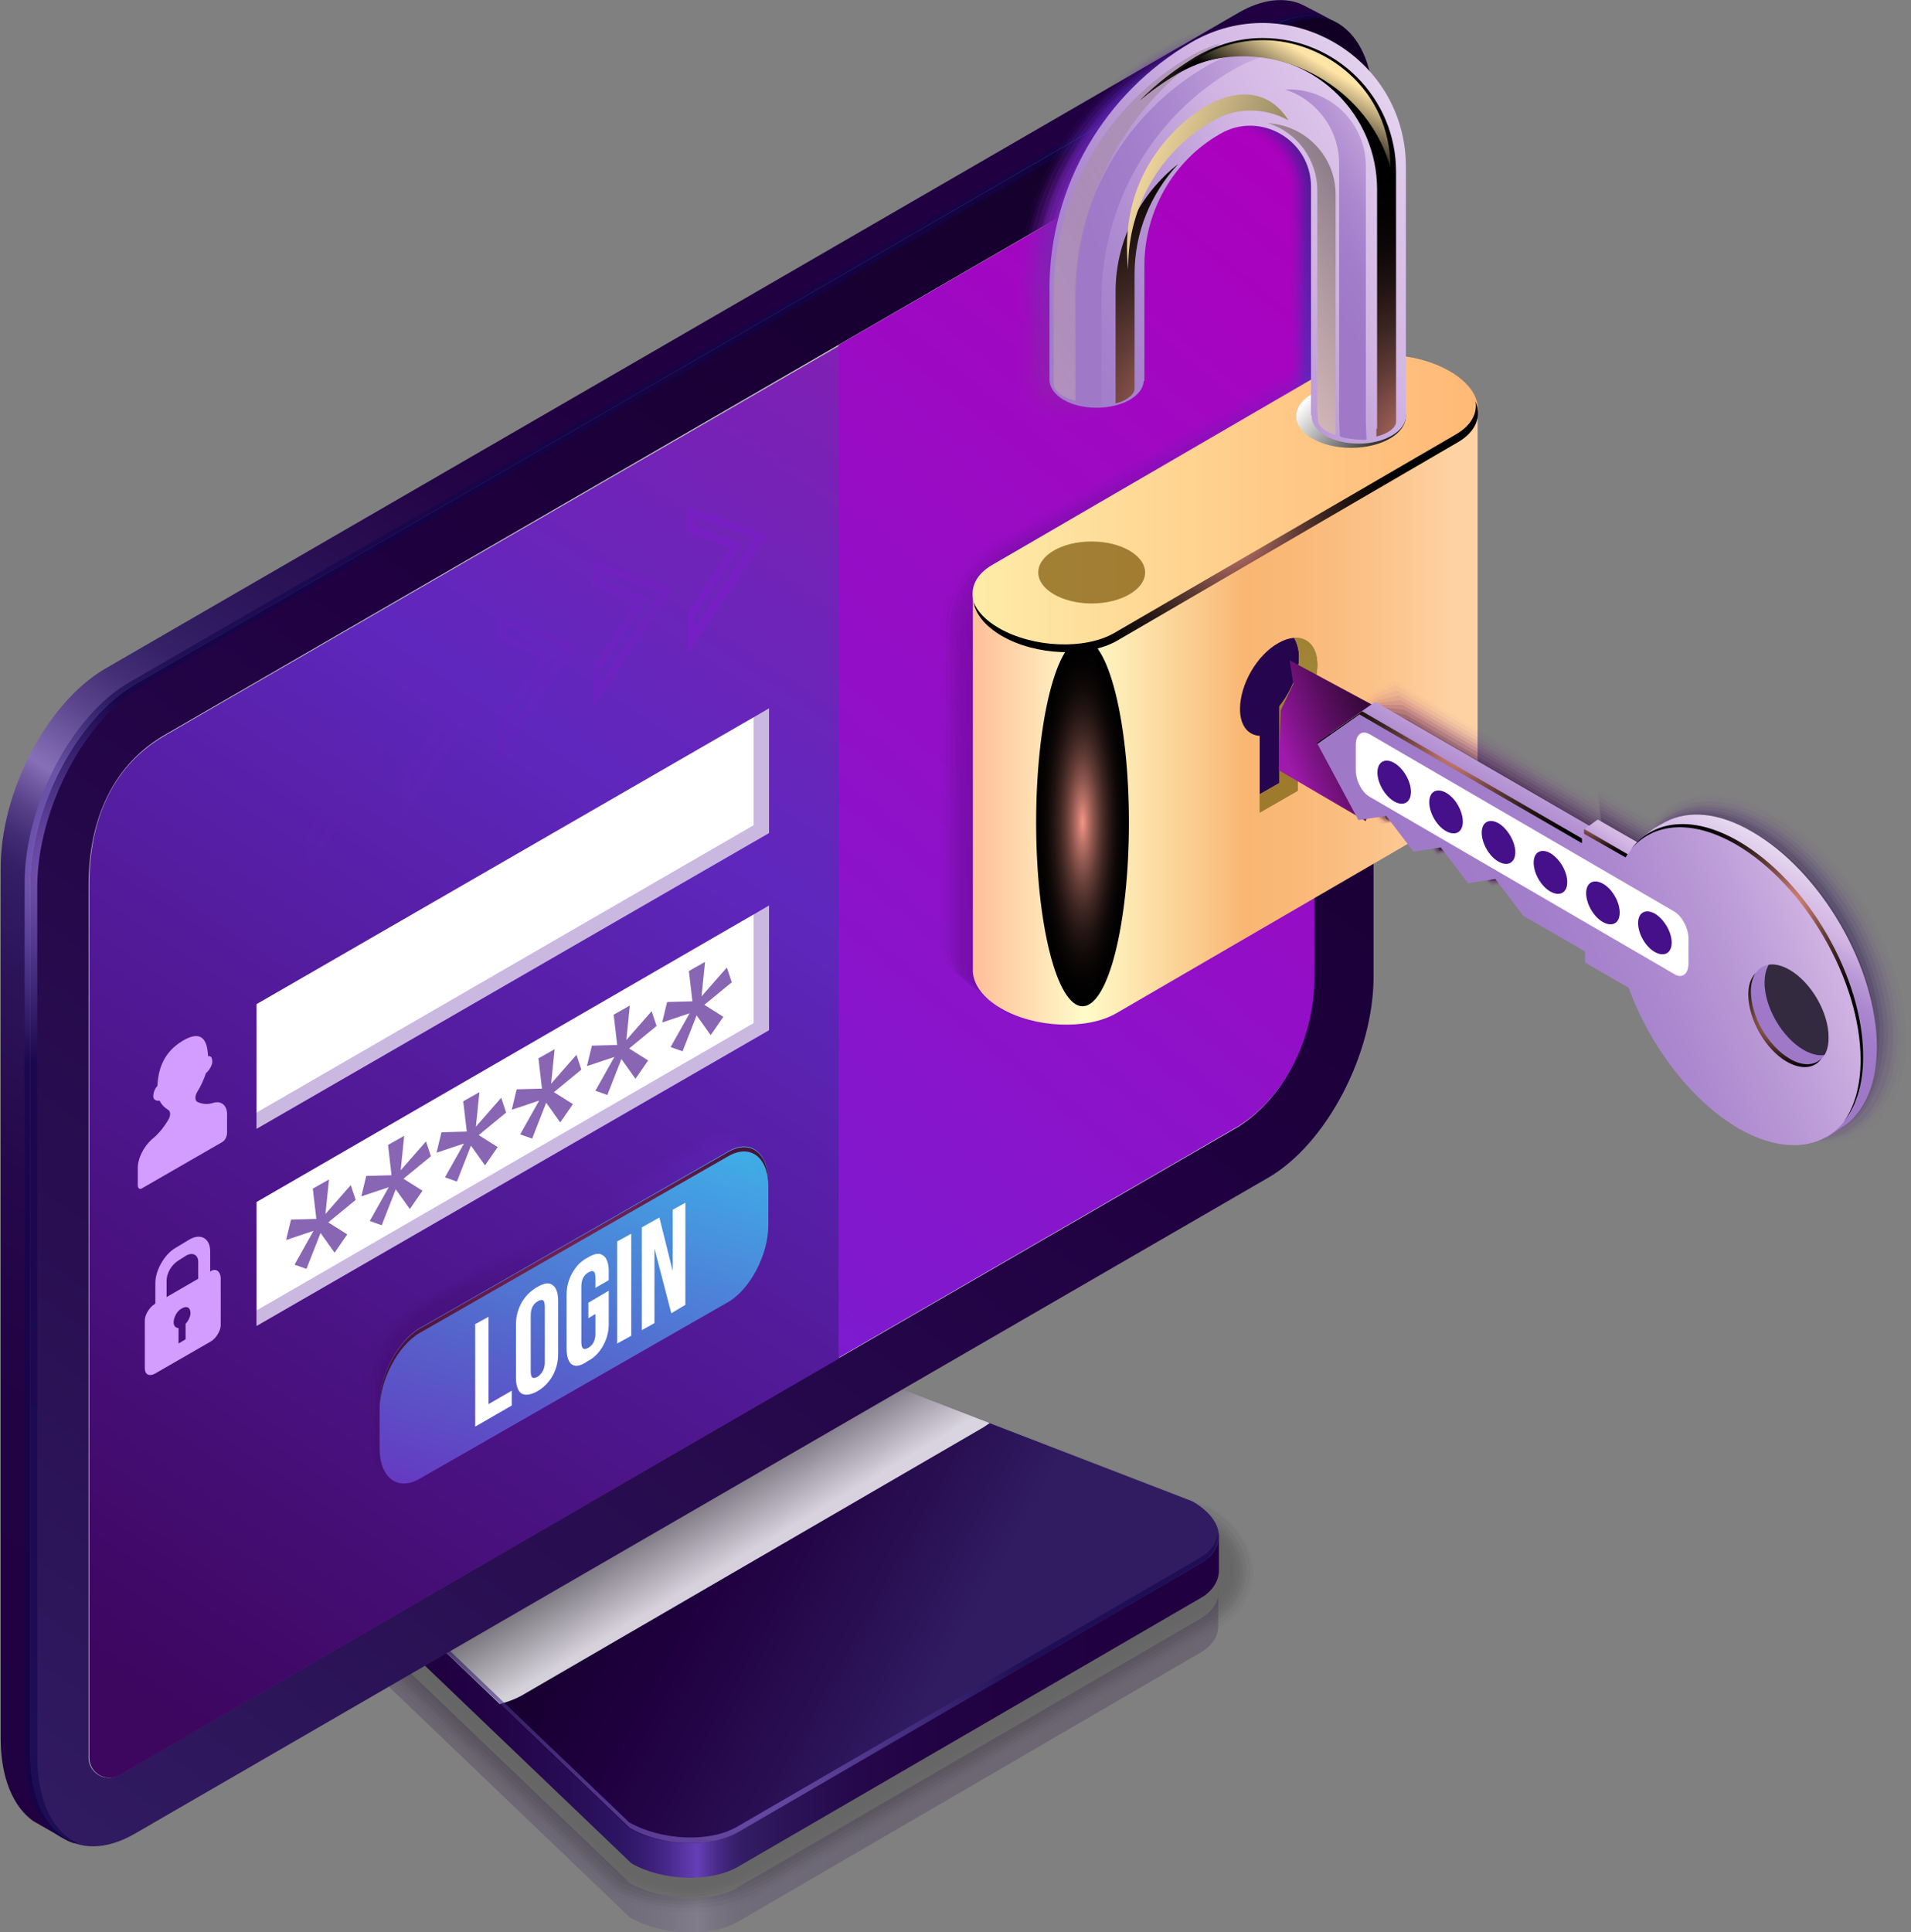 <svg width="275" height="278" viewBox="0 0 275 278" fill="none" xmlns="http://www.w3.org/2000/svg">
<rect x="0" y="0" width="275" height="278" fill="#808080" stroke="none"/>
<g clip-path="url(#clip0_708_17071)">
<g style="mix-blend-mode:multiply" opacity="0.2">
<path d="M50.275 230.89C50.275 232.713 51.59 234.537 54.119 235.955L90.637 270.908C95.29 273.542 102.27 273.846 106.215 271.516L172.675 232.916C174.597 231.802 175.507 230.282 175.305 228.661C175.305 228.762 175.305 228.864 175.305 228.965C175.305 228.965 175.305 233.929 175.305 234.031C175.305 235.449 174.395 236.867 172.574 237.88L106.215 276.48C102.168 278.81 95.189 278.507 90.637 275.872L54.119 240.92C51.59 239.4 50.275 237.576 50.275 235.753C50.275 235.449 50.174 232.106 50.275 230.89Z" fill="url(#paint0_linear_708_17071)"/>
</g>
<g opacity="0.2">
<path opacity="0.091" d="M95.088 193.506L50.882 219.442L50.376 219.746C46.937 221.772 45.318 225.014 45.521 228.458C45.723 232.004 48.353 235.956 52.197 238.083L88.007 272.428C91.446 274.454 95.796 275.366 99.943 275.163C103.281 275.163 106.923 274.049 109.351 272.63L175.103 234.436C178.441 232.511 180.363 229.472 180.363 226.128C180.363 222.481 178.036 219.036 173.99 216.706L116.027 194.418C114.813 193.708 113.195 192.999 111.779 192.594C109.452 191.885 107.024 191.378 104.495 191.378C100.955 191.176 97.617 191.986 95.088 193.506Z" fill="black"/>
<path opacity="0.182" d="M95.29 193.911L51.084 219.847L50.578 220.151C47.139 222.278 46.026 225.419 46.431 228.864C46.836 232.004 49.769 236.259 53.209 238.286L88.411 271.921C91.952 273.947 96.605 274.859 100.752 274.454C103.686 274.454 107.833 273.036 109.958 271.719L175.002 233.828C178.239 232.004 180.059 229.066 179.958 225.926C179.958 222.481 177.733 219.138 173.889 216.909L116.331 194.721C115.319 194.114 113.397 193.303 112.183 192.898C109.958 192.189 107.429 191.682 104.9 191.581C101.157 191.682 97.92 192.391 95.29 193.911Z" fill="black"/>
<path opacity="0.273" d="M95.593 194.316L51.388 220.252C51.287 220.252 50.882 220.556 50.882 220.556C47.443 222.684 46.128 226.027 47.341 229.269C47.341 232.106 51.084 236.665 54.119 238.387L88.512 271.516C92.154 273.644 97.111 274.454 101.258 273.846C103.888 273.846 108.339 272.023 110.261 271.009L174.597 233.524C177.632 231.7 179.351 228.965 179.351 225.926C179.351 222.684 177.227 219.543 173.484 217.415L116.331 195.431C115.42 194.924 113.296 194.012 112.183 193.708C109.958 192.898 107.53 192.391 105.001 192.29C101.46 192.189 98.122 192.898 95.593 194.316Z" fill="black"/>
<path opacity="0.364" d="M95.796 194.823L51.489 220.86C51.388 220.86 50.983 221.164 50.983 221.164C47.544 223.292 46.532 226.736 48.05 229.877C48.05 232.308 52.197 237.171 54.928 238.691L88.816 271.111C92.559 273.34 97.718 274.049 101.865 273.238C104.192 273.238 109.047 271.111 110.666 270.199L174.395 233.119C177.328 231.396 178.947 228.864 178.846 225.926C178.744 222.886 176.822 219.948 173.282 217.922L116.432 196.039C115.622 195.532 113.195 194.62 112.284 194.316C110.059 193.506 107.631 192.898 105.203 192.898C101.663 192.695 98.325 193.303 95.796 194.823Z" fill="black"/>
<path opacity="0.455" d="M96.099 195.228L51.792 221.265C51.691 221.367 51.287 221.569 51.287 221.569C47.847 223.697 47.038 227.243 49.061 230.282C49.061 232.41 53.714 237.576 55.94 238.894L89.018 270.604C92.963 272.833 98.325 273.542 102.472 272.529C104.495 272.529 109.755 270.098 111.172 269.287L174.192 232.612C177.025 230.991 178.441 228.56 178.441 225.824C178.34 222.988 176.418 220.252 173.08 218.226L116.533 196.545C115.825 196.14 113.195 195.127 112.385 194.823C110.16 194.012 107.833 193.404 105.304 193.303C101.865 193.202 98.527 193.81 96.099 195.228Z" fill="black"/>
<path opacity="0.545" d="M96.301 195.633L51.894 221.671C51.792 221.772 51.489 221.974 51.388 221.974C47.948 224.203 47.443 227.648 49.769 230.687C49.769 232.41 54.827 237.88 56.749 238.995L89.322 270.098C93.368 272.428 99.033 273.036 103.079 271.82C104.697 271.82 110.362 269.085 111.576 268.375L173.889 232.106C176.519 230.586 177.935 228.256 177.834 225.723C177.733 223.089 175.912 220.455 172.776 218.631L116.634 197.052C116.027 196.748 113.195 195.633 112.487 195.329C110.362 194.519 107.934 193.81 105.507 193.708C102.169 193.607 98.83 194.215 96.301 195.633Z" fill="black"/>
<path opacity="0.636" d="M96.605 196.14L52.197 222.177C52.096 222.278 51.792 222.481 51.691 222.481C48.252 224.71 47.948 228.256 50.781 231.194C50.781 232.612 56.243 238.387 57.761 239.198L89.625 269.692C93.772 272.124 99.741 272.63 103.787 271.212C105.102 271.212 111.172 268.071 112.082 267.565L173.687 231.7C176.215 230.282 177.531 228.053 177.429 225.723C177.328 223.292 175.609 220.86 172.574 219.138L116.836 197.66C116.331 197.356 113.296 196.241 112.79 196.039C110.666 195.228 108.339 194.519 105.911 194.316C102.371 194.114 99.033 194.722 96.605 196.14Z" fill="black"/>
<path opacity="0.727" d="M96.807 196.545L52.298 222.684C52.197 222.785 51.894 222.886 51.792 222.988C48.353 225.216 48.353 228.864 51.489 231.7C51.489 232.714 57.457 238.792 58.57 239.501L89.827 269.388C94.076 271.82 100.247 272.327 104.394 270.706C105.406 270.706 111.778 267.261 112.487 266.856L173.383 231.396C175.811 229.978 176.924 228.053 176.822 225.824C176.721 223.595 175.103 221.367 172.27 219.746L116.836 198.369C116.533 198.166 113.195 196.95 112.79 196.748C110.666 195.937 108.339 195.127 106.013 194.924C102.573 194.62 99.235 195.127 96.807 196.545Z" fill="black"/>
<path opacity="0.818" d="M97.111 196.95L52.602 223.089C52.399 223.19 52.197 223.291 52.096 223.393C48.657 225.723 48.859 229.37 52.501 232.106C52.501 232.815 58.873 239.096 59.683 239.603L90.03 268.882C94.379 271.415 100.854 271.82 104.9 269.996C105.608 269.996 112.385 266.248 112.891 265.944L173.08 230.89C175.305 229.573 176.418 227.749 176.317 225.723C176.216 223.697 174.698 221.569 171.967 220.049L116.938 198.875C116.735 198.774 113.195 197.356 112.891 197.254C110.767 196.342 108.541 195.532 106.114 195.329C102.776 195.127 99.437 195.633 97.111 196.95Z" fill="black"/>
<path opacity="0.909" d="M97.313 197.457L52.703 223.595C52.5 223.697 52.298 223.798 52.197 223.899C48.758 226.23 49.263 229.978 53.209 232.612C53.209 232.916 59.986 239.603 60.391 239.805L90.333 268.477C94.784 271.111 101.562 271.415 105.608 269.287C105.911 269.287 113.093 265.235 113.397 265.032L172.978 230.383C175.103 229.168 176.114 227.445 175.912 225.622C175.71 223.798 174.395 221.873 171.866 220.455L117.241 199.382C117.14 199.281 113.296 197.862 113.195 197.761C111.172 196.849 108.845 196.039 106.518 195.735C103.079 195.532 99.741 196.039 97.313 197.457Z" fill="black"/>
<path opacity="0.2" d="M106.215 268.679L172.675 230.079C176.721 227.749 176.215 223.697 171.562 221.063L113.195 198.571C108.541 195.937 101.562 195.633 97.617 197.963L53.006 224.203C48.96 226.533 49.466 230.586 54.119 233.22L90.637 268.173C95.189 270.705 102.169 271.009 106.215 268.679Z" fill="black"/>
</g>
<path d="M106.215 268.578L172.675 229.978C174.496 228.965 175.305 227.547 175.406 226.128C175.406 226.128 175.406 221.164 175.406 221.063C175.406 219.34 174.091 222.38 171.562 220.961L113.296 198.47C108.643 195.836 101.663 195.532 97.718 197.862L53.107 224.102C51.792 224.912 50.781 221.569 50.477 222.684C50.376 222.988 50.477 227.648 50.477 227.952C50.477 229.775 51.691 231.7 54.321 233.119L90.839 268.071C95.189 270.604 102.169 270.908 106.215 268.578Z" fill="url(#paint1_linear_708_17071)"/>
<g style="mix-blend-mode:screen">
<path d="M106.215 263.614L172.675 225.014C176.721 222.684 176.215 218.631 171.562 215.997L113.195 193.506C108.541 190.872 101.562 190.568 97.617 192.898L53.006 219.138C48.96 221.468 49.466 225.52 54.119 228.154L90.637 263.107C95.189 265.64 102.169 265.944 106.215 263.614Z" fill="url(#paint2_linear_708_17071)"/>
</g>
<g style="mix-blend-mode:multiply" opacity="0.818">
<path d="M52.905 219.036L97.515 192.797C101.562 190.466 108.541 190.77 113.094 193.404L142.429 204.751C142.126 204.954 141.822 205.157 141.519 205.359L75.058 243.959C74.148 244.466 73.035 244.871 71.923 245.175L53.917 227.952C49.466 225.419 48.96 221.367 52.905 219.036Z" fill="url(#paint3_linear_708_17071)"/>
</g>
<path opacity="0.6" d="M54.018 227.243L90.535 262.195C95.189 264.829 102.169 265.133 106.114 262.803L172.574 224.203C174.192 223.292 175.103 221.975 175.204 220.657C175.406 222.278 174.496 223.899 172.574 225.014L106.215 263.614C102.169 265.944 95.189 265.64 90.637 263.006L54.119 228.053C51.388 226.534 50.174 224.507 50.376 222.582C50.477 224.203 51.792 225.926 54.018 227.243Z" fill="url(#paint4_radial_708_17071)"/>
<path d="M19.422 263.816L182.588 169.394C190.883 164.531 197.661 151.664 197.661 140.52V15.501C197.661 4.356 190.883 -0.709 182.588 4.053L19.422 98.475C11.127 103.338 4.35 116.205 4.35 127.349V252.368C4.249 263.512 11.026 268.679 19.422 263.816Z" fill="url(#paint5_linear_708_17071)"/>
<path d="M12.746 127.451V252.875C12.746 255.104 15.174 256.522 17.096 255.408C17.298 255.306 17.399 255.205 17.399 255.205L178.239 162.099C184.915 157.844 189.063 149.334 189.063 140.52V14.69C189.063 12.664 186.837 11.347 185.016 12.36C184.814 12.461 184.612 12.563 184.51 12.664L23.468 105.871C15.679 110.531 12.746 118.738 12.746 127.451ZM14.466 127.451C14.466 120.967 16.185 112.152 24.48 107.391L186.028 13.88C186.23 13.778 186.331 13.778 186.534 13.778C187.039 13.778 187.545 14.184 187.545 14.792V140.621C187.545 148.929 183.6 156.831 177.531 160.681L16.286 253.888C16.084 253.989 15.882 254.09 15.679 254.09C15.072 254.09 14.466 253.584 14.466 252.875V127.451Z" fill="#BCBEC0"/>
<path d="M15.072 96.246L178.239 1.824C181.577 -0.101 184.612 -0.405 187.039 0.507C187.343 0.608 191.591 2.837 191.895 3.039C189.366 1.824 186.028 2.026 182.487 4.053L19.422 98.475C11.127 103.338 4.35 116.205 4.35 127.349V252.368C4.35 259.359 6.98 263.918 11.026 265.235C10.723 265.235 10.318 265.133 9.711 264.829C9.509 264.728 4.957 262.094 4.754 261.993C1.922 259.967 0.101 255.813 0.101 250.139V125.12C5.84647e-05 113.976 6.778 101.109 15.072 96.246Z" fill="url(#paint6_linear_708_17071)"/>
<path opacity="0.6" d="M18.613 98.171L181.88 3.749C185.32 1.722 188.456 1.52 190.984 2.634C188.86 2.33 186.331 2.837 183.701 4.357L20.434 98.678C12.139 103.541 5.361 116.509 5.361 127.653V252.672C5.361 259.257 7.688 263.715 11.33 265.235C6.676 264.526 3.541 259.663 3.541 252.064V127.045C3.541 115.901 10.318 102.933 18.613 98.171Z" fill="url(#paint7_radial_708_17071)"/>
<path d="M23.671 105.871C15.679 110.531 12.847 118.636 12.847 127.451V252.875C12.847 255.104 15.275 256.522 17.197 255.408C17.399 255.306 17.5 255.205 17.5 255.205L120.782 195.431V49.744L23.671 105.871Z" fill="url(#paint8_linear_708_17071)"/>
<path d="M189.164 140.52V14.69C189.164 12.664 186.938 11.347 185.117 12.36C184.915 12.461 184.713 12.563 184.612 12.664L120.68 49.643V195.33L178.239 161.998C185.016 157.743 189.164 149.233 189.164 140.52Z" fill="url(#paint9_linear_708_17071)"/>
<g opacity="0.4">
<path opacity="0.4" d="M83.05 92.599L71.619 109.822V103.845L77.891 94.423L71.619 92.194V88.445L83.05 92.599ZM79.611 93.916L72.732 104.25V106.074L81.33 93.106L72.732 90.066V91.383L79.611 93.916Z" fill="#7C1DC9"/>
</g>
<g opacity="0.15">
<path opacity="0.15" d="M55.737 108.201L44.307 125.424V119.548L50.578 110.126L44.307 107.897V104.149L55.737 108.201ZM52.298 109.518L45.419 119.852V121.676L54.018 108.708L45.419 105.668V106.985L52.298 109.518Z" fill="#7C1DC9"/>
</g>
<g opacity="0.25">
<path opacity="0.25" d="M69.394 100.4L57.963 117.623V111.747L64.235 102.325L57.963 100.096V96.348L69.394 100.4ZM65.954 101.717L59.076 112.051V113.875L67.674 100.907L59.076 97.867V99.286L65.954 101.717Z" fill="#7C1DC9"/>
</g>
<g opacity="0.8">
<path opacity="0.8" d="M110.362 76.896L98.931 94.119V88.243L105.203 78.821L98.931 76.592V72.945L110.362 76.896ZM106.822 78.213L99.943 88.547V90.37L108.541 77.402L99.943 74.363V75.68L106.822 78.213Z" fill="#7C1DC9"/>
</g>
<g opacity="0.6">
<path opacity="0.6" d="M96.706 84.697L85.275 101.92V96.044L91.547 86.622L85.275 84.393V80.644L96.706 84.697ZM93.267 86.014L86.388 96.348V98.273L94.987 85.305L86.388 82.265V83.582L93.267 86.014Z" fill="#7C1DC9"/>
</g>
<path d="M110.666 119.852L36.922 162.403V144.471L110.666 101.92V119.852Z" fill="white"/>
<path d="M110.666 148.22L36.922 190.771V172.94L110.666 130.287V148.22Z" fill="white"/>
<path opacity="0.3" d="M108.44 147.206V131.503L110.666 130.287V148.22L36.922 190.771V188.542L108.44 147.206Z" fill="#4E129C"/>
<path opacity="0.3" d="M36.922 160.073L108.44 118.738V103.136L110.666 101.92V119.852L36.922 162.403V160.073Z" fill="#4E129C"/>
<path d="M30.347 182.868L30.246 182.969V180.031C30.246 178.208 28.931 177.397 27.312 178.309L25.289 179.525C23.671 180.437 22.356 182.767 22.356 184.59V187.528L22.255 187.63C21.547 188.035 20.838 189.149 20.838 189.96V196.849C20.838 197.761 21.445 198.065 22.255 197.66L30.347 192.999C31.055 192.594 31.763 191.48 31.763 190.669V183.78C31.662 182.868 31.055 182.463 30.347 182.868ZM26.706 190.466V192.695L25.694 193.303V191.074C25.289 191.074 24.986 190.77 24.986 190.264C24.986 189.555 25.492 188.542 26.2 188.238C26.908 187.832 27.414 188.136 27.414 188.947C27.414 189.352 27.11 190.061 26.706 190.466ZM28.526 183.983L23.974 186.617V184.286C23.974 183.172 24.682 181.956 25.694 181.348L26.807 180.639C27.717 180.133 28.526 180.538 28.526 181.551V183.983Z" fill="#D39CFF"/>
<path d="M30.752 158.655C29.841 158.959 29.133 158.857 28.425 158.553C28.02 158.351 28.02 157.641 28.425 157.034C28.931 156.223 29.335 155.311 29.639 154.4C30.044 154.096 30.549 153.285 30.549 152.779C30.549 152.171 30.347 151.867 29.942 151.968C29.841 149.638 29.032 148.118 26.301 149.739C23.57 151.36 22.76 153.792 22.659 156.223C22.356 156.527 22.052 157.135 22.052 157.743C22.052 158.249 22.558 158.452 22.962 158.351C23.266 158.959 23.671 159.364 24.176 159.668C24.581 159.87 24.581 160.58 24.176 161.187C23.57 162.201 22.76 163.214 21.85 163.923C20.737 164.936 19.827 166.557 19.827 168.077V170.508C19.827 171.015 20.13 171.217 20.535 170.913L31.965 164.328C32.37 164.125 32.674 163.518 32.674 163.011V160.58C32.775 159.06 31.864 158.351 30.752 158.655Z" fill="#D39CFF"/>
<g opacity="0.8">
<path opacity="0.8" d="M42.385 181.956L45.116 177.093L41.171 178.41L41.879 175.472L45.521 175.371L45.015 171.015L47.342 169.698L46.836 174.662L50.477 170.508L51.185 172.636L47.24 175.878L49.972 177.6L48.151 180.234L46.128 177.397L44.104 182.564L42.385 181.956Z" fill="#45108A"/>
<path opacity="0.8" d="M53.209 175.675L55.94 170.812L51.995 172.129L52.703 169.191L56.344 169.09L55.839 164.733L58.165 163.416L57.66 168.38L61.301 164.227L62.009 166.354L58.064 169.596L60.795 171.318L58.975 173.953L56.951 171.116L54.928 176.283L53.209 175.675Z" fill="#45108A"/>
<path opacity="0.8" d="M64.032 169.393L66.764 164.531L62.819 165.848L63.527 162.91L67.168 162.808L66.662 158.452L68.989 157.135L68.483 162.099L72.125 157.945L72.833 160.073L68.888 163.315L71.619 165.037L69.798 167.671L67.775 164.834L65.752 170.001L64.032 169.393Z" fill="#45108A"/>
<path opacity="0.8" d="M74.856 163.213L77.587 158.35L73.642 159.668L74.35 156.729L77.992 156.628L77.486 152.272L79.813 150.955L79.307 155.919L82.949 151.765L83.657 153.893L79.712 157.135L82.443 158.857L80.622 161.491L78.599 158.654L76.576 163.821L74.856 163.213Z" fill="#45108A"/>
<path opacity="0.8" d="M85.68 156.932L88.411 152.069L84.466 153.386L85.174 150.448L88.816 150.347L88.31 145.991L90.637 144.673L90.131 149.638L93.772 145.484L94.481 147.612L90.535 150.853L93.267 152.576L91.446 155.21L89.423 152.373L87.4 157.54L85.68 156.932Z" fill="#45108A"/>
<path opacity="0.8" d="M96.504 150.651L99.235 145.788L95.29 147.105L95.998 144.167L99.64 144.066L99.134 139.709L101.461 138.392L100.955 143.356L104.596 139.203L105.304 141.33L101.359 144.572L104.091 146.294L102.27 148.929L100.247 146.092L98.224 151.259L96.504 150.651Z" fill="#45108A"/>
</g>
<g opacity="0.3">
<path opacity="0.091" d="M100.752 163.821C104.596 161.593 107.732 163.416 107.732 167.773V177.6C107.732 182.058 104.596 187.427 100.752 189.656L60.492 212.755C56.648 214.984 52.096 212.958 52.096 208.5V198.673C52.096 194.215 56.648 189.048 60.492 186.819L100.752 163.821Z" fill="url(#paint10_linear_708_17071)"/>
<path opacity="0.182" d="M100.955 164.125C104.799 161.896 107.935 163.72 107.935 168.076V177.397C107.935 181.855 104.799 187.224 100.955 189.352L60.897 212.248C57.053 214.477 52.703 212.451 52.703 208.095V198.774C52.703 194.316 57.053 189.149 60.897 187.022L100.955 164.125Z" fill="url(#paint11_linear_708_17071)"/>
<path opacity="0.273" d="M101.157 164.429C105.001 162.2 108.036 164.024 108.036 168.38V177.195C108.036 181.551 104.9 186.92 101.157 189.149L61.301 211.944C57.457 214.173 53.31 212.248 53.31 207.791V198.977C53.31 194.62 57.558 189.453 61.301 187.224L101.157 164.429Z" fill="url(#paint12_linear_708_17071)"/>
<path opacity="0.364" d="M101.359 164.733C105.203 162.504 108.238 164.328 108.238 168.684V176.992C108.238 181.348 105.203 186.718 101.359 188.845L61.807 211.539C57.963 213.768 53.917 211.843 53.917 207.487V199.179C53.917 194.823 57.963 189.656 61.807 187.427L101.359 164.733Z" fill="url(#paint13_linear_708_17071)"/>
<path opacity="0.455" d="M101.562 165.037C105.305 162.808 108.44 164.632 108.44 168.988V176.789C108.44 181.146 105.406 186.414 101.562 188.643L62.212 211.134C58.469 213.363 54.524 211.438 54.524 207.082V199.281C54.524 194.924 58.469 189.757 62.212 187.63L101.562 165.037Z" fill="url(#paint14_linear_708_17071)"/>
<path opacity="0.545" d="M101.764 165.341C105.507 163.213 108.542 164.936 108.542 169.191V176.485C108.542 180.842 105.507 186.11 101.764 188.237L62.717 210.729C58.975 212.856 55.232 211.033 55.232 206.778V199.483C55.232 195.127 58.975 189.96 62.717 187.832L101.764 165.341Z" fill="url(#paint15_linear_708_17071)"/>
<path opacity="0.636" d="M101.966 165.645C105.709 163.517 108.744 165.24 108.744 169.495V176.283C108.744 180.538 105.709 185.806 101.966 188.035L63.021 210.324C59.278 212.451 55.636 210.627 55.636 206.372V199.584C55.636 195.329 59.278 190.162 63.021 187.934L101.966 165.645Z" fill="url(#paint16_linear_708_17071)"/>
<path opacity="0.727" d="M102.169 166.05C105.911 163.923 108.946 165.645 108.946 169.9V176.283C108.946 180.538 105.911 185.806 102.169 187.934L63.527 210.02C59.784 212.147 56.344 210.425 56.344 206.068V199.686C56.344 195.431 59.784 190.264 63.527 188.136L102.169 166.05Z" fill="url(#paint17_linear_708_17071)"/>
<path opacity="0.818" d="M102.472 166.354C106.215 164.227 109.148 165.949 109.148 170.204V176.08C109.148 180.335 106.114 185.502 102.472 187.63L64.032 209.614C60.29 211.742 57.053 210.02 57.053 205.765V199.888C57.053 195.633 60.29 190.466 64.032 188.339L102.472 166.354Z" fill="url(#paint18_linear_708_17071)"/>
<path opacity="0.909" d="M102.674 166.658C106.316 164.531 109.351 166.253 109.351 170.508V175.878C109.351 180.133 106.316 185.3 102.674 187.427L64.437 209.31C60.795 211.438 57.66 209.716 57.66 205.461V200.091C57.66 195.836 60.795 190.669 64.437 188.542L102.674 166.658Z" fill="url(#paint19_linear_708_17071)"/>
<path opacity="0.3" d="M102.877 166.962C106.518 164.834 109.553 166.557 109.553 170.711V175.574C109.553 179.829 106.62 184.894 102.877 187.022L64.943 208.703C61.301 210.83 58.267 209.108 58.267 204.954V200.091C58.267 195.836 61.2 190.77 64.943 188.643L102.877 166.962Z" fill="url(#paint20_linear_708_17071)"/>
</g>
<path opacity="0.8" d="M60.391 212.755L104.799 187.326C107.935 185.502 110.565 180.538 110.565 176.283V170.001C110.565 165.746 107.935 163.821 104.799 165.645L60.391 191.074C57.255 192.898 54.625 197.862 54.625 202.117V208.399C54.625 212.654 57.255 214.579 60.391 212.755Z" fill="url(#paint21_linear_708_17071)"/>
<path d="M60.391 191.176L104.799 165.746C107.935 163.923 110.565 165.848 110.565 170.103V170.711C110.565 166.455 107.935 164.531 104.799 166.354L60.391 191.783C57.255 193.607 54.625 198.571 54.625 202.826V202.219C54.625 197.964 57.255 192.999 60.391 191.176Z" fill="url(#paint22_radial_708_17071)"/>
<path d="M68.281 190.568L70.304 189.453V202.016L73.642 200.091V202.219L68.382 205.258V190.568H68.281Z" fill="white"/>
<path d="M75.058 200.496C74.553 200.192 74.249 199.382 74.249 198.267V190.568C74.249 189.352 74.553 188.339 75.058 187.427C75.564 186.515 76.374 185.705 77.284 185.198C78.296 184.59 79.004 184.489 79.509 184.894C80.015 185.198 80.319 186.009 80.319 187.123V194.823C80.319 196.039 80.015 197.052 79.509 197.964C79.004 198.875 78.194 199.686 77.284 200.192C76.374 200.699 75.564 200.8 75.058 200.496ZM78.397 196.039V188.035C78.397 187.022 78.093 186.819 77.385 187.224C76.677 187.63 76.374 188.339 76.374 189.251V197.254C76.374 198.267 76.677 198.47 77.385 198.065C77.992 197.66 78.397 196.95 78.397 196.039Z" fill="white"/>
<path d="M82.342 196.343C81.836 196.039 81.533 195.228 81.533 194.012V186.313C81.533 185.097 81.836 184.084 82.342 183.172C82.848 182.26 83.556 181.45 84.567 180.943C85.579 180.335 86.287 180.234 86.793 180.639C87.299 180.943 87.602 181.754 87.602 182.969V184.185L85.68 185.299V183.881C85.68 182.868 85.377 182.665 84.668 183.071C83.96 183.476 83.657 184.185 83.657 185.097V193.101C83.657 194.012 83.96 194.316 84.668 193.911C85.377 193.506 85.68 192.797 85.68 191.885V189.048L84.668 189.656V187.427L87.602 185.705V190.466C87.602 191.682 87.299 192.695 86.793 193.607C86.287 194.519 85.579 195.329 84.567 195.836C83.556 196.545 82.848 196.646 82.342 196.343Z" fill="white"/>
<path d="M88.816 178.613L90.839 177.499V192.189L88.816 193.303V178.613Z" fill="white"/>
<path d="M92.356 176.587L94.885 175.168L96.807 182.868V174.054L98.628 173.041V187.731L96.605 188.947L94.177 179.626V190.365L92.356 191.378V176.587Z" fill="white"/>
<path opacity="0.05" d="M168.427 6.281C182.285 -1.317 199.381 8.814 199.381 24.821V58.761V58.964V62.307C199.381 63.523 198.268 64.637 196.649 65.346C195.435 65.853 193.918 66.157 192.3 66.157C190.883 66.157 189.568 65.549 188.456 65.144H188.354C186.837 64.434 185.826 63.117 185.826 61.902C185.826 61.902 185.826 61.902 185.826 61.8H185.724V27.962C185.724 21.377 179.149 16.919 173.181 19.148C172.776 19.249 172.372 19.452 172.068 19.654C170.652 20.364 169.337 21.276 168.224 22.289C163.267 26.544 160.334 32.724 160.132 39.309C160.132 39.512 160.03 44.476 160.03 44.678V56.836H159.929C159.929 57.444 159.727 58.153 159.322 58.558C159.221 58.761 159.019 58.964 158.817 59.166C158.108 59.774 157.198 60.179 155.984 60.483C154.973 60.686 153.961 60.787 152.848 60.787C149.308 60.787 146.475 58.66 146.374 56.633V42.956C146.374 30.495 151.938 18.743 161.244 10.942C163.571 9.118 165.898 7.598 168.427 6.281Z" fill="url(#paint23_linear_708_17071)"/>
<path opacity="0.099" d="M169.337 6.383C182.588 -0.405 198.976 9.321 198.976 24.822V58.558V58.761V62.104C198.875 63.219 197.863 64.232 196.245 64.84C194.93 65.346 193.513 65.549 191.996 65.448C190.681 65.448 189.467 64.637 188.557 64.232H188.456C187.039 63.624 186.23 62.003 186.23 60.889C186.23 60.889 186.23 60.889 186.23 60.787H186.129V27.759C186.129 21.073 179.655 16.615 173.586 18.54C173.181 18.641 172.776 18.844 172.372 19.047C170.955 19.756 169.64 20.566 168.426 21.579C163.369 25.733 160.233 31.913 159.929 38.499C159.828 38.803 159.828 43.564 159.828 43.969V56.228H159.727C159.727 56.735 159.525 57.545 159.12 58.052C159.019 58.254 158.817 58.558 158.715 58.66C158.108 59.166 157.097 59.673 155.883 59.977C154.77 60.179 153.759 60.179 152.747 60.179C149.611 60.179 146.981 57.748 146.981 55.924V42.754C146.981 30.191 152.646 18.439 162.256 10.739C164.481 9.017 166.808 7.497 169.337 6.383Z" fill="url(#paint24_linear_708_17071)"/>
<path opacity="0.149" d="M170.349 6.383C183.094 0.304 198.571 9.726 198.571 24.72V58.254L198.47 58.457L198.571 61.8C198.47 62.813 197.459 63.827 195.84 64.333C194.525 64.738 193.109 64.84 191.693 64.738C190.58 64.738 189.467 63.624 188.658 63.219H188.557C187.343 62.712 186.534 60.889 186.534 59.875C186.534 59.875 186.534 59.875 186.534 59.774H186.432V27.658C186.432 20.972 180.06 16.311 173.889 18.135C173.484 18.236 173.08 18.439 172.675 18.54C171.259 19.148 169.843 19.958 168.629 20.972C163.47 25.024 160.233 31.204 159.727 37.789C159.626 38.296 159.525 42.754 159.525 43.26V55.722H159.424C159.424 56.127 159.221 57.14 158.918 57.545C158.817 57.647 158.614 58.052 158.513 58.153C157.906 58.66 156.895 59.166 155.681 59.369C154.568 59.571 153.455 59.571 152.545 59.47C149.712 59.47 147.386 56.735 147.386 55.114V42.652C147.386 29.988 153.253 18.236 162.964 10.638C165.392 8.814 167.82 7.497 170.349 6.383Z" fill="url(#paint25_linear_708_17071)"/>
<path opacity="0.198" d="M171.36 6.484C183.499 1.216 198.167 10.232 198.167 24.619V57.95L198.066 58.153L198.167 61.496C197.964 62.408 196.953 63.32 195.334 63.827C193.918 64.232 192.603 64.232 191.389 64.13C190.378 64.13 189.467 62.813 188.658 62.408H188.557C187.444 61.902 186.837 59.977 186.837 59.065C186.837 59.065 186.837 59.065 186.837 58.964V27.557C186.837 20.87 180.565 16.109 174.395 17.628C173.99 17.73 173.586 17.831 173.181 18.034C171.664 18.641 170.349 19.351 169.034 20.364C163.773 24.416 160.334 30.495 159.727 37.181C159.525 37.891 159.525 41.943 159.525 42.652V55.114C159.525 55.519 159.322 56.633 159.12 56.937C159.019 57.039 158.918 57.444 158.715 57.545C158.109 58.052 157.097 58.558 155.782 58.761C154.568 58.964 153.556 58.862 152.646 58.761C150.218 58.761 148.195 55.722 148.094 54.303V42.45C148.094 29.786 154.062 17.831 164.077 10.435C166.302 8.713 168.73 7.396 171.36 6.484Z" fill="url(#paint26_linear_708_17071)"/>
<path opacity="0.248" d="M172.372 6.585C183.904 2.026 197.762 10.739 197.762 24.619V57.748L197.661 57.849L197.762 61.091C197.56 61.901 196.548 62.813 194.93 63.219C193.514 63.523 192.198 63.523 191.086 63.32C190.175 63.32 189.467 61.699 188.759 61.395H188.658C187.748 60.99 187.141 58.761 187.141 58.052V27.456C187.141 20.769 180.97 15.906 174.698 17.223C174.294 17.324 173.889 17.426 173.484 17.527C171.967 18.034 170.551 18.743 169.236 19.756C163.773 23.707 160.334 29.786 159.626 36.472C159.424 37.283 159.322 41.133 159.322 42.044V54.607C159.322 54.911 159.221 56.228 158.918 56.532C158.817 56.633 158.715 57.14 158.614 57.241C158.007 57.646 156.996 58.153 155.681 58.356C154.366 58.457 153.354 58.356 152.545 58.254C150.421 58.254 148.701 55.012 148.701 53.695V42.247C148.701 29.482 154.872 17.527 164.987 10.232C167.213 8.51 169.742 7.294 172.372 6.585Z" fill="url(#paint27_linear_708_17071)"/>
<path opacity="0.297" d="M173.383 6.585C184.409 2.837 197.357 11.144 197.357 24.416V57.444L197.256 57.545L197.357 60.787C197.155 61.496 196.042 62.307 194.424 62.712C193.008 63.016 191.693 62.813 190.681 62.712C189.973 62.712 189.265 60.787 188.759 60.585H188.658C187.849 60.281 187.444 57.849 187.444 57.241V27.354C187.444 20.668 181.375 15.703 175.002 16.716C174.597 16.818 174.192 16.919 173.788 17.02C172.271 17.527 170.753 18.236 169.438 19.148C163.874 22.998 160.233 29.076 159.424 35.763C159.221 36.776 159.019 40.221 159.019 41.335V53.999C159.019 54.303 158.918 55.722 158.715 55.924C158.614 56.026 158.513 56.532 158.412 56.633C157.906 57.039 156.895 57.545 155.377 57.748C154.062 57.849 152.95 57.647 152.241 57.545C150.522 57.545 149.004 53.999 149.004 52.986V42.146C149.004 29.279 155.276 17.324 165.695 10.131C168.022 8.409 170.652 7.294 173.383 6.585Z" fill="url(#paint28_linear_708_17071)"/>
<path opacity="0.347" d="M174.395 6.687C184.814 3.647 197.054 11.651 197.054 24.416V57.343L196.852 57.444L196.953 60.686C196.649 61.395 195.638 62.104 194.019 62.307C192.502 62.509 191.288 62.307 190.378 62.104C189.771 62.104 189.265 59.977 188.86 59.774H188.759C188.152 59.47 187.747 56.937 187.747 56.431V27.253C187.747 20.566 181.779 15.399 175.305 16.311C174.901 16.413 174.496 16.413 173.99 16.514C172.473 16.919 170.955 17.628 169.539 18.54C163.874 22.39 160.132 28.367 159.12 35.054C158.817 36.27 158.715 39.41 158.715 40.626V53.391C158.715 53.594 158.614 55.114 158.412 55.316C158.311 55.418 158.21 56.026 158.21 56.026C157.704 56.431 156.692 56.937 155.175 57.039C153.759 57.14 152.646 56.836 152.039 56.633C150.623 56.633 149.51 52.783 149.51 51.973V41.943C149.51 29.076 155.984 17.02 166.606 9.929C168.932 8.308 171.562 7.193 174.395 6.687Z" fill="url(#paint29_linear_708_17071)"/>
<path opacity="0.397" d="M175.305 6.687C185.219 4.458 196.548 12.056 196.548 24.213V56.937L196.346 57.039L196.548 60.281C196.245 60.888 195.132 61.496 193.513 61.699C191.996 61.901 190.782 61.598 189.973 61.395C189.568 61.395 189.164 58.964 188.86 58.862H188.759C188.253 58.66 188.051 55.823 188.051 55.519V27.151C188.051 20.364 182.184 15.197 175.71 15.906C175.305 15.906 174.799 16.007 174.395 16.108C172.776 16.413 171.259 17.122 169.944 18.033C164.178 21.782 160.233 27.759 159.12 34.547C158.817 35.864 158.614 38.802 158.614 40.221V53.087C158.614 53.29 158.513 54.911 158.412 55.114C158.412 55.215 158.311 55.823 158.21 55.924C157.704 56.329 156.692 56.836 155.175 56.937C153.658 57.039 152.646 56.735 152.039 56.431C151.027 56.431 150.117 52.277 150.117 51.669V41.943C150.117 28.975 156.793 16.818 167.516 9.928C169.843 8.105 172.574 7.092 175.305 6.687Z" fill="url(#paint30_linear_708_17071)"/>
<path opacity="0.446" d="M176.317 6.788C185.623 5.268 196.144 12.461 196.144 24.213V56.735H195.941L196.144 59.977C195.739 60.483 194.727 61.091 193.109 61.192C191.49 61.294 190.378 60.99 189.67 60.686C189.366 60.686 189.164 57.95 188.86 57.849H188.759C188.456 57.748 188.253 54.708 188.253 54.506V27.05C188.253 20.262 182.487 14.994 175.912 15.399C175.508 15.399 175.002 15.501 174.597 15.602C172.979 15.906 171.461 16.514 170.045 17.426C164.178 21.073 160.132 27.05 158.817 33.838C158.412 35.358 158.311 37.891 158.311 39.512V52.48C158.311 52.581 158.311 54.404 158.21 54.506L158.109 55.316C157.704 55.62 156.591 56.228 154.973 56.228C153.455 56.329 152.343 55.924 151.837 55.62C151.129 55.62 150.522 51.163 150.522 50.757V41.639C150.522 28.57 157.299 16.413 168.325 9.625C170.753 8.004 173.484 7.092 176.317 6.788Z" fill="url(#paint31_linear_708_17071)"/>
<path opacity="0.496" d="M177.328 6.889C186.129 6.18 195.739 12.968 195.739 24.112V56.532H195.537L195.739 59.774C195.334 60.179 194.222 60.686 192.603 60.787C190.985 60.888 189.872 60.382 189.265 60.179C189.164 60.179 188.961 57.241 188.86 57.14H188.759C188.557 57.039 188.557 53.898 188.557 53.797V26.949C188.557 20.161 182.892 14.69 176.216 14.994C175.811 14.994 175.305 15.095 174.901 15.095C173.282 15.298 171.664 15.906 170.247 16.818C164.178 20.465 160.031 26.341 158.614 33.129C158.21 34.851 158.007 37.08 158.007 38.802V51.77C158.007 51.872 158.007 53.797 157.906 53.797L157.805 54.607C157.4 54.911 156.288 55.418 154.669 55.519C153.051 55.519 151.938 55.114 151.533 54.81C151.23 54.81 150.926 50.048 150.926 49.845V41.335C150.926 28.165 157.906 16.007 169.034 9.321C171.664 7.801 174.395 6.99 177.328 6.889Z" fill="url(#paint32_linear_708_17071)"/>
<path opacity="0.545" d="M192.198 60.281C190.479 60.281 189.467 59.774 189.063 59.47V56.228H188.961V26.848C188.961 20.06 183.398 14.488 176.62 14.488C174.496 14.488 172.372 15.095 170.551 16.108C162.661 20.668 157.805 29.076 157.805 38.093V53.29V54.1C157.4 54.404 156.288 54.911 154.568 54.911C152.848 54.911 151.837 54.404 151.432 54.1V41.234C151.432 28.063 158.513 15.805 169.944 9.219C172.574 7.7 175.406 6.889 178.441 6.889C186.635 6.889 195.537 13.373 195.537 24.011V56.329H195.233L195.435 59.571C194.93 59.774 193.817 60.281 192.198 60.281Z" fill="url(#paint33_linear_708_17071)"/>
<g opacity="0.3">
<path opacity="0.091" d="M189.872 50.859C193.513 48.731 196.548 50.453 196.548 54.708V101.312C196.548 105.567 193.513 110.734 189.872 112.861L143.34 139.81C139.698 141.938 135.348 140.013 135.348 135.758V89.053C135.348 84.798 139.698 79.834 143.34 77.706L189.872 50.859Z" fill="url(#paint34_linear_708_17071)"/>
<path opacity="0.182" d="M190.681 50.96C194.424 48.832 197.357 50.555 197.357 54.81V101.717C197.357 105.972 194.323 111.139 190.681 113.368L144.048 140.418C140.305 142.546 136.157 140.621 136.157 136.366V89.357C136.157 85.102 140.406 80.036 144.048 77.909L190.681 50.96Z" fill="url(#paint35_linear_708_17071)"/>
<path opacity="0.273" d="M191.49 51.061C195.233 48.934 198.268 50.656 198.268 54.911V102.021C198.268 106.276 195.233 111.544 191.49 113.773L144.655 140.824C140.912 142.951 136.764 141.128 136.764 136.771V89.762C136.764 85.507 140.912 80.34 144.655 78.213L191.49 51.061Z" fill="url(#paint36_linear_708_17071)"/>
<path opacity="0.364" d="M192.3 51.163C196.042 48.934 199.178 50.757 199.178 55.114V102.325C199.178 106.682 196.143 111.95 192.3 114.179L145.262 141.432C141.519 143.66 137.472 141.735 137.472 137.379V90.066C137.472 85.71 141.418 80.543 145.262 78.415L192.3 51.163Z" fill="url(#paint37_linear_708_17071)"/>
<path opacity="0.455" d="M193.109 51.264C196.953 49.035 199.987 50.859 199.987 55.215V102.73C199.987 107.087 196.953 112.456 193.109 114.584L145.868 141.938C142.025 144.167 138.181 142.242 138.181 137.886V90.37C138.181 86.014 142.025 80.746 145.868 78.618L193.109 51.264Z" fill="url(#paint38_linear_708_17071)"/>
<path opacity="0.545" d="M193.918 51.365C197.762 49.136 200.898 50.96 200.898 55.316V103.034C200.898 107.492 197.762 112.861 193.918 114.989L146.577 142.445C142.733 144.673 138.99 142.749 138.99 138.392V90.674C138.99 86.216 142.733 81.049 146.577 78.821L193.918 51.365Z" fill="url(#paint39_linear_708_17071)"/>
<path opacity="0.636" d="M194.727 51.466C198.571 49.238 201.707 51.061 201.707 55.418V103.338C201.707 107.796 198.571 113.165 194.727 115.394L147.183 142.951C143.34 145.18 139.698 143.356 139.698 138.899V90.978C139.698 86.52 143.34 81.252 147.183 78.922L194.727 51.466Z" fill="url(#paint40_linear_708_17071)"/>
<path opacity="0.727" d="M195.537 51.568C199.482 49.339 202.618 51.163 202.618 55.62V103.743C202.618 108.201 199.482 113.672 195.537 115.901L147.79 143.559C143.845 145.788 140.305 143.964 140.305 139.507V91.383C140.305 86.926 143.845 81.556 147.79 79.226L195.537 51.568Z" fill="url(#paint41_linear_708_17071)"/>
<path opacity="0.818" d="M196.447 51.669C200.392 49.44 203.528 51.264 203.528 55.722V104.047C203.528 108.606 200.392 114.077 196.447 116.306L148.498 144.066C144.553 146.295 141.114 144.471 141.114 140.013V91.687C141.114 87.128 144.553 81.759 148.498 79.429L196.447 51.669Z" fill="url(#paint42_linear_708_17071)"/>
<path opacity="0.909" d="M197.256 51.77C201.201 49.44 204.438 51.264 204.438 55.823V104.453C204.438 109.012 201.201 114.584 197.256 116.813L149.207 144.673C145.262 147.004 141.923 145.079 141.923 140.52V91.89C141.923 87.331 145.262 81.86 149.207 79.53L197.256 51.77Z" fill="url(#paint43_linear_708_17071)"/>
<path opacity="0.3" d="M198.065 51.872C202.011 49.541 205.248 51.365 205.248 56.026V104.858C205.248 109.417 202.011 114.989 198.065 117.319L149.712 145.18C145.767 147.51 142.53 145.687 142.53 141.026V92.295C142.53 87.736 145.767 82.164 149.712 79.834L198.065 51.872Z" fill="url(#paint44_linear_708_17071)"/>
</g>
<path d="M139.9 85.71L212.632 58.558V112.456V112.558C212.834 114.28 211.924 116.002 209.8 117.218L160.637 145.788C156.389 148.219 148.903 147.915 144.048 145.079C141.417 143.559 140.102 141.634 140.001 139.81V85.71H139.9Z" fill="url(#paint45_linear_708_17071)"/>
<g style="mix-blend-mode:screen">
<path d="M155.782 144.775C159.469 144.775 162.458 132.936 162.458 118.332C162.458 103.729 159.469 91.89 155.782 91.89C152.095 91.89 149.105 103.729 149.105 118.332C149.105 132.936 152.095 144.775 155.782 144.775Z" fill="url(#paint46_radial_708_17071)"/>
</g>
<path d="M160.637 91.586L209.8 63.016C214.048 60.584 213.542 56.228 208.586 53.391C203.629 50.555 196.245 50.251 191.996 52.682L142.834 81.252C138.585 83.684 139.091 88.04 144.048 90.877C148.903 93.713 156.389 94.017 160.637 91.586Z" fill="url(#paint47_linear_708_17071)"/>
<path d="M143.744 90.37C148.701 93.207 156.085 93.511 160.334 91.079L209.496 62.51C211.62 61.294 212.632 59.571 212.329 57.748C213.239 59.875 212.43 62.104 209.8 63.624L160.738 92.194C156.49 94.625 149.004 94.321 144.149 91.485C141.721 90.066 140.406 88.344 140.102 86.622C140.608 87.939 141.822 89.256 143.744 90.37Z" fill="url(#paint48_radial_708_17071)"/>
<path d="M186.534 59.875C186.534 62.408 190.074 64.434 194.424 64.434C198.774 64.434 202.314 62.408 202.314 59.875C202.314 57.343 198.774 55.316 194.424 55.316C190.074 55.316 186.534 57.343 186.534 59.875Z" fill="url(#paint49_linear_708_17071)"/>
<path opacity="0.7" d="M149.409 82.367C149.409 84.798 152.848 86.824 157.097 86.824C161.345 86.824 164.785 84.798 164.785 82.367C164.785 79.935 161.345 77.909 157.097 77.909C152.747 77.909 149.409 79.935 149.409 82.367Z" fill="#7A5608"/>
<path d="M171.461 6.079C185.117 -1.824 202.314 8.105 202.314 24.011V59.875C202.314 62.003 199.279 63.827 195.536 63.827C191.794 63.827 188.759 62.104 188.759 59.875V59.774H188.658V26.848C188.658 20.161 181.374 15.906 175.609 19.249C168.831 23.099 164.684 30.393 164.684 38.195V54.81H164.582C164.481 56.937 161.548 58.66 157.805 58.66C154.062 58.66 151.129 56.937 151.027 54.708V41.234C151.129 26.746 158.918 13.373 171.461 6.079Z" fill="url(#paint50_linear_708_17071)"/>
<g style="mix-blend-mode:screen">
<path d="M198.167 61.699V27.253C198.167 16.615 189.568 8.004 178.947 8.004C175.609 8.004 172.371 8.915 169.438 10.638C167.516 11.752 165.695 13.069 163.975 14.488C166.403 12.056 169.134 9.929 172.169 8.105C175.204 6.383 178.34 5.471 181.678 5.471C192.299 5.471 200.898 14.082 200.898 24.72V59.166V60.584V60.686C200.898 61.496 199.785 62.408 198.065 62.813V61.699H198.167Z" fill="url(#paint51_radial_708_17071)"/>
</g>
<g style="mix-blend-mode:screen">
<path d="M160.536 57.14V41.943C160.536 34.75 163.975 27.962 169.539 23.606C165.594 27.861 163.267 33.433 163.267 39.41V54.607V55.924C163.267 56.735 162.155 57.646 160.536 58.052V57.14Z" fill="url(#paint52_radial_708_17071)"/>
</g>
<path d="M185.522 12.867C191.591 12.867 196.548 17.831 196.548 23.91V60.787L196.649 63.219C196.75 63.421 192.906 63.117 192.805 62.712L192.704 60.281V23.504C192.704 18.54 189.366 14.285 184.915 12.867C185.117 12.867 185.32 12.867 185.522 12.867Z" fill="url(#paint53_linear_708_17071)"/>
<path d="M173.788 9.422C176.62 7.801 179.655 6.99 182.892 6.99C184.207 6.99 185.522 7.193 186.837 7.497H186.736C183.499 7.497 180.464 8.308 177.632 9.929C165.796 16.716 158.513 29.482 158.513 43.057V58.254V58.457C158.513 58.66 154.669 58.356 154.669 57.95V57.748V42.551C154.669 28.874 161.952 16.21 173.788 9.422Z" fill="url(#paint54_linear_708_17071)"/>
<g style="mix-blend-mode:screen" opacity="0.5">
<path d="M192.198 27.962V62.611C190.681 62.104 189.669 61.294 189.669 60.483L189.568 58.964V27.455C189.568 22.896 186.635 19.047 182.487 17.73C187.849 18.033 192.198 22.491 192.198 27.962Z" fill="url(#paint55_linear_708_17071)"/>
</g>
<g opacity="0.5">
<g style="mix-blend-mode:screen" opacity="0.5">
<path d="M171.259 8.105C172.675 7.294 174.091 6.686 175.609 6.281C162.762 13.981 154.77 27.962 154.77 43.057V57.646C152.949 57.241 151.735 56.228 151.634 55.417V55.215V41.943C151.735 28.063 159.221 15.095 171.259 8.105Z" fill="url(#paint56_linear_708_17071)"/>
</g>
</g>
<g style="mix-blend-mode:screen">
<path d="M178.947 8.105C175.406 8.105 172.068 8.915 168.932 10.638C170.146 9.726 171.36 8.915 172.675 8.206C175.507 6.585 178.542 5.775 181.779 5.775C190.58 5.775 200.088 12.765 200.088 24.112C197.256 14.082 187.747 8.105 178.947 8.105Z" fill="url(#paint57_linear_708_17071)"/>
</g>
<g style="mix-blend-mode:screen">
<path d="M162.357 38.803C161.75 33.433 162.357 25.834 168.73 19.148C174.597 12.968 181.678 11.347 185.421 17.324C183.802 16.413 181.88 15.906 179.958 15.906C178.036 15.906 176.114 16.413 174.496 17.426C167.01 21.681 162.357 29.684 162.357 38.397V38.803Z" fill="url(#paint58_linear_708_17071)"/>
</g>
<path d="M178.441 102.021C178.441 98.475 180.869 94.22 184.005 92.498C187.039 90.775 189.568 92.194 189.568 95.638C189.568 97.969 188.455 100.704 186.736 102.73V113.773L181.273 116.914V105.871C179.554 105.77 178.441 104.351 178.441 102.021Z" fill="#25054D"/>
<path d="M184.106 112.659V101.616C185.724 99.59 186.938 96.854 186.938 94.524C186.938 93.409 186.635 92.498 186.23 91.788C188.152 91.586 189.568 93.106 189.568 95.638C189.568 97.969 188.455 100.704 186.736 102.73V113.773L181.273 116.914V114.28L184.106 112.659Z" fill="url(#paint59_linear_708_17071)"/>
<path opacity="0.7" d="M184.106 112.659V101.616C185.724 99.59 186.938 96.854 186.938 94.524C186.938 93.409 186.635 92.498 186.23 91.788C188.152 91.586 189.568 93.106 189.568 95.638C189.568 97.969 188.455 100.704 186.736 102.73V113.773L181.273 116.914V114.28L184.106 112.659Z" fill="#7A5608"/>
<path opacity="0.018" d="M190.947 104.303L197.593 99.689L200.538 97.95L229.989 114.966V113.378L237.087 117.462L237.993 117.916C240.108 115.647 242.977 114.361 246.3 114.361C249.169 114.361 252.265 115.269 255.437 117.084C265.858 123.135 274.089 137.126 274.316 149.227C274.391 153.538 273.334 157.168 271.446 159.891C269.407 162.765 266.387 164.505 262.838 164.656C259.968 164.883 256.796 164.051 253.549 162.236C252.341 161.555 251.133 160.723 249.925 159.815C244.412 155.505 239.579 148.925 236.709 141.664C236.709 141.588 235.426 140.832 235.35 140.757L229.989 137.656L229.913 137.126V136.067L229.611 135.841L221.908 131.378L221.606 131L218.51 126.916L217.529 126.992L214.659 127.446L214.206 126.916L210.732 122.378H210.506L206.805 122.908L202.954 117.916L201.821 117.992L198.801 118.445L197.97 117.16L190.947 104.303Z" fill="url(#paint60_linear_708_17071)"/>
<path opacity="0.036" d="M191.249 104.605L197.819 99.992L200.764 98.555L229.988 115.496V113.908L237.011 117.916C237.011 117.841 237.842 118.294 237.917 118.219C239.956 115.95 242.826 114.664 246.073 114.664C248.943 114.664 251.963 115.572 255.059 117.387C265.178 123.21 273.258 136.748 273.636 148.471C273.787 152.631 272.881 156.185 271.144 158.832C269.256 161.858 266.462 163.748 263.064 164.126C260.194 164.505 257.023 163.9 253.7 162.16C252.492 161.479 251.208 160.723 250 159.816C244.412 155.58 239.503 148.925 236.634 141.664C236.558 141.589 235.425 140.832 235.35 140.757L229.913 137.656L229.837 137.202V136.143L229.535 135.916L221.757 131.454L221.38 131.076L218.284 126.992H217.302L214.357 127.446L213.828 126.992L210.354 122.454H210.128L206.428 122.983L202.652 118.067H201.595L198.574 118.521L197.668 117.387L191.249 104.605Z" fill="url(#paint61_linear_708_17071)"/>
<path opacity="0.055" d="M191.551 104.908L198.046 100.37L200.991 99.311L230.064 116.101V114.588L236.936 118.597C237.011 118.521 237.691 118.824 237.766 118.824C239.805 116.555 242.599 115.345 245.771 115.269C248.565 115.269 251.586 116.177 254.682 117.916C264.499 123.588 272.352 136.521 272.956 147.941C273.183 151.95 272.352 155.353 270.918 158.076C269.181 161.252 266.613 163.294 263.366 163.9C260.572 164.505 257.4 163.975 254.002 162.311C252.718 161.706 251.51 160.95 250.226 160.042C244.563 155.883 239.654 149.227 236.785 141.967C236.709 141.815 235.652 141.135 235.577 140.983L230.139 137.883L229.988 137.429V136.37L229.762 136.067L221.984 131.605L221.606 131.227L218.51 127.143L217.604 126.992L214.659 127.446L214.13 127.067L210.657 122.454H210.43L206.73 122.983L203.03 118.143L201.972 118.067L199.027 118.521L198.121 117.538L191.551 104.908Z" fill="url(#paint62_linear_708_17071)"/>
<path opacity="0.073" d="M191.854 105.286L198.348 100.748L201.293 100.067L230.14 116.782V115.269L236.936 119.202C237.011 119.126 237.691 119.353 237.767 119.277C239.73 117.009 242.449 115.798 245.62 115.798C248.339 115.798 251.284 116.63 254.38 118.446C263.819 123.891 271.522 136.37 272.353 147.412C272.655 151.194 271.975 154.521 270.691 157.244C269.181 160.572 266.764 162.765 263.668 163.521C260.95 164.278 257.703 163.975 254.304 162.387C253.021 161.782 251.812 161.026 250.529 160.194C244.79 156.11 239.806 149.454 236.936 142.118C236.86 141.967 235.879 141.21 235.803 141.059L230.366 137.883L230.215 137.429V136.37L229.989 136.067L222.211 131.53L221.833 131.151L218.737 127.067L217.831 126.841L214.886 127.294L214.357 126.992L210.808 122.378L210.581 122.303L206.881 122.832L203.256 118.067L202.275 117.916L199.405 118.37L198.423 117.538L191.854 105.286Z" fill="url(#paint63_linear_708_17071)"/>
<path opacity="0.091" d="M192.155 105.588L198.574 101.126L201.519 100.748L230.215 117.311V115.798L236.86 119.656C236.936 119.504 237.54 119.731 237.615 119.58C239.579 117.311 242.222 116.101 245.318 116.101C247.961 116.101 250.906 116.933 253.927 118.672C263.064 123.967 270.54 135.841 271.597 146.58C271.975 150.21 271.371 153.463 270.313 156.11C268.954 159.589 266.764 162.009 263.743 162.916C261.1 163.9 257.853 163.673 254.38 162.16C253.096 161.631 251.812 160.874 250.528 159.967C244.714 155.958 239.73 149.227 236.785 141.967C236.709 141.74 235.803 141.059 235.727 140.832L230.29 137.656L230.064 137.278V136.219L229.837 135.916L222.059 131.378L221.682 131L218.51 126.841L217.679 126.538L214.734 126.992L214.13 126.765L210.581 122.151L210.354 122.076L206.654 122.605L203.105 117.992L202.199 117.765L199.405 118.219L198.348 117.538L192.155 105.588Z" fill="url(#paint64_linear_708_17071)"/>
<path opacity="0.109" d="M192.458 105.891L198.876 101.429H201.821L230.291 117.916V116.404L236.86 120.185C236.936 120.034 237.464 120.185 237.54 120.034C239.428 117.765 242.071 116.555 245.091 116.555C247.735 116.555 250.604 117.387 253.549 119.126C262.384 124.194 269.634 135.614 270.918 145.975C271.371 149.454 270.918 152.631 270.087 155.278C268.879 158.908 266.915 161.479 264.046 162.614C261.403 163.824 258.231 163.748 254.606 162.311C253.323 161.782 252.039 161.101 250.68 160.194C244.865 156.261 239.73 149.53 236.785 142.269C236.634 141.967 235.954 141.362 235.803 141.059L230.366 137.883L230.14 137.505V136.446L229.988 136.143L222.135 131.605L221.757 131.227L218.586 127.068L217.755 126.689L214.81 127.143L214.206 126.916L210.657 122.303L210.506 122.227L206.805 122.757L203.332 118.219L202.501 117.916L199.707 118.37L198.65 117.841L192.458 105.891Z" fill="url(#paint65_linear_708_17071)"/>
<path opacity="0.127" d="M192.76 106.269L199.103 101.807L202.048 102.109L230.366 118.445V116.933L236.785 120.639C236.86 120.487 237.314 120.487 237.465 120.336C239.277 118.143 241.844 116.933 244.865 116.857C247.433 116.857 250.227 117.689 253.172 119.353C261.705 124.269 268.728 135.084 270.238 145.143C270.767 148.471 270.465 151.496 269.785 154.143C268.803 157.925 266.991 160.647 264.272 161.933C261.705 163.294 258.458 163.37 254.833 162.009C253.549 161.479 252.265 160.799 250.906 159.967C245.016 156.109 239.881 149.378 236.936 142.042C236.785 141.74 236.181 141.059 236.03 140.756L230.517 137.58L230.215 137.202V136.143L230.064 135.765L222.211 131.227L221.757 130.924L218.586 126.765L217.831 126.311L214.886 126.765L214.281 126.613L210.732 122L210.581 121.924L206.881 122.454L203.483 117.992L202.652 117.538L199.934 117.992L198.801 117.613L192.76 106.269Z" fill="url(#paint66_linear_708_17071)"/>
<path opacity="0.145" d="M193.062 106.571L199.405 102.185L202.35 102.865L230.441 119.126V117.613L236.785 121.244C236.936 121.017 237.313 121.017 237.389 120.866C239.201 118.672 241.693 117.462 244.638 117.462C247.13 117.462 249.924 118.219 252.794 119.958C260.95 124.723 267.821 135.009 269.558 144.689C270.162 147.866 270.011 150.815 269.558 153.387C268.803 157.32 267.142 160.194 264.574 161.706C262.082 163.294 258.835 163.521 255.135 162.16C253.851 161.706 252.492 161.025 251.133 160.194C245.167 156.412 239.956 149.681 237.011 142.345C236.86 141.967 236.332 141.362 236.181 140.983L230.668 137.807L230.366 137.504V136.446L230.29 136.067L222.437 131.53L221.984 131.227L218.812 127.067L218.057 126.462L215.112 126.916L214.432 126.84L210.883 122.227L210.732 122.076L207.032 122.605L203.709 118.219L202.954 117.689L200.311 118.143L199.103 117.916L193.062 106.571Z" fill="url(#paint67_linear_708_17071)"/>
<path opacity="0.164" d="M193.364 106.874L199.631 102.487L202.576 103.471L230.517 119.656V118.143L236.709 121.698C236.86 121.471 237.162 121.395 237.313 121.168C239.05 118.975 241.542 117.765 244.412 117.765C246.828 117.765 249.622 118.521 252.492 120.185C260.345 124.723 266.991 134.479 268.954 143.857C269.558 146.883 269.634 149.757 269.332 152.328C268.803 156.488 267.293 159.513 264.876 161.177C262.46 162.992 259.137 163.294 255.437 162.084C254.153 161.631 252.794 161.026 251.435 160.118C245.394 156.412 240.183 149.605 237.162 142.269C237.011 141.815 236.558 141.286 236.407 140.832L230.895 137.656L230.517 137.353V136.294L230.442 135.916L222.512 131.378L222.059 131.076L218.888 126.916L218.208 126.235L215.263 126.689H214.583L211.034 122.076L210.883 121.925L207.183 122.454L203.936 118.143L203.256 117.538L200.689 117.916L199.48 117.84L193.364 106.874Z" fill="url(#paint68_linear_708_17071)"/>
<path opacity="0.182" d="M193.666 107.177L199.934 102.866L202.879 104.227L230.593 120.261V118.748L236.709 122.303C236.86 122.076 237.087 121.849 237.238 121.698C238.899 119.504 241.316 118.37 244.185 118.294C246.602 118.294 249.245 119.051 252.114 120.714C259.666 125.101 266.085 134.328 268.275 143.328C268.954 146.202 269.181 148.925 269.03 151.496C268.728 155.807 267.368 158.984 265.027 160.799C262.687 162.765 259.364 163.295 255.588 162.084C254.304 161.631 252.87 161.026 251.51 160.194C245.394 156.563 240.108 149.757 237.087 142.42C236.86 141.967 236.558 141.437 236.407 140.908L230.895 137.731L230.517 137.429V136.37V135.916L222.588 131.303L222.135 131L218.963 126.841L218.284 126.084L215.339 126.538L214.583 126.614L211.034 121.925L210.883 121.773L207.183 122.303L204.011 118.143L203.332 117.462L200.764 117.84L199.48 117.916L193.666 107.177Z" fill="url(#paint69_linear_708_17071)"/>
<path opacity="0.2" d="M268.803 150.513C268.803 139.698 261.176 126.462 251.737 121.017C245.167 117.235 239.504 118.219 236.634 122.832L230.668 119.353V120.866L200.236 103.244L194.043 107.555L199.707 118.143L203.483 117.538L207.183 122.378L210.883 121.849L214.584 126.689L218.284 126.16L222.135 131.151L230.593 136.067V137.58L236.558 141.059C239.428 149 245.092 156.563 251.661 160.345C261.176 165.715 268.803 161.328 268.803 150.513Z" fill="black"/>
<g style="mix-blend-mode:screen">
<path d="M201.444 103.546L185.586 95L186.114 98.403L184.302 102.185L184 110.807L196.535 118.143L201.444 103.546Z" fill="url(#paint70_linear_708_17071)"/>
</g>
<path d="M270.087 150.664C270.087 139.244 262.083 125.404 252.115 119.656C247.282 116.857 242.977 116.555 239.73 118.219C238.295 118.975 237.389 119.429 235.652 121.244L229.913 117.916V119.504L197.895 100.975L191.401 105.513L197.366 116.63L201.369 116.025L205.295 121.168L209.222 120.563L213.149 125.706L217.076 125.101L221.078 130.395L229.989 135.538V137.126L236.257 140.757C239.277 149.076 245.243 157.017 252.115 161.026C256.042 163.295 259.666 163.975 262.611 163.219L262.838 163.673L265.707 161.782C268.426 159.589 270.087 155.807 270.087 150.664ZM259.515 151.042C256.419 149.227 253.927 144.916 253.927 141.362C253.927 137.807 256.419 136.37 259.515 138.185C262.611 140 265.103 144.311 265.103 147.866C265.179 151.421 262.611 152.857 259.515 151.042Z" fill="url(#paint71_linear_708_17071)"/>
<path d="M229.913 117.916L228.025 119.277L234.293 122.908L236.256 121.546L229.913 117.916Z" fill="url(#paint72_linear_708_17071)"/>
<path d="M268.124 152.025C268.124 140.605 260.119 126.765 250.151 121.017C243.279 117.008 237.238 118.067 234.293 122.908L228.025 119.277V120.866L196.007 102.336L189.512 106.874L195.478 117.992L199.48 117.387L203.407 122.529L207.334 121.924L211.261 127.067L215.188 126.462L219.19 131.756L228.101 136.899V138.488L234.368 142.118C237.389 150.437 243.355 158.378 250.227 162.387C260.043 167.983 268.124 163.37 268.124 152.025ZM257.551 152.404C254.455 150.588 251.963 146.277 251.963 142.723C251.963 139.168 254.455 137.731 257.551 139.546C260.648 141.361 263.14 145.672 263.14 149.227C263.215 152.706 260.723 154.143 257.551 152.404Z" fill="url(#paint73_linear_708_17071)"/>
<path d="M249.773 121.471C259.666 127.219 267.746 141.059 267.746 152.479C267.746 156.261 266.839 159.362 265.254 161.479C267.066 159.286 268.123 156.109 268.123 152.025C268.123 140.605 260.119 126.765 250.151 121.017C243.581 117.235 237.842 117.992 234.67 122.227C237.917 118.37 243.43 117.84 249.773 121.471Z" fill="url(#paint74_radial_708_17071)"/>
<path d="M251.585 143.101C251.585 146.656 254.077 151.042 257.174 152.782C259.363 153.992 261.176 153.689 262.158 152.252C261.176 153.311 259.439 153.462 257.551 152.328C254.455 150.513 251.963 146.202 251.963 142.647C251.963 141.588 252.19 140.681 252.643 140C251.963 140.681 251.585 141.74 251.585 143.101Z" fill="url(#paint75_radial_708_17071)"/>
<path d="M233.915 123.361C233.99 123.21 234.141 123.059 234.217 122.908L227.949 119.277V119.958L233.915 123.361Z" fill="url(#paint76_radial_708_17071)"/>
<path d="M195.629 102.79L227.647 121.319V120.639L196.007 102.336L189.512 106.874L189.588 107.025L195.629 102.79Z" fill="url(#paint77_radial_708_17071)"/>
<path d="M195.101 110.807V107.177C195.101 105.664 196.007 104.983 197.14 105.664L240.938 131.152C242.071 131.832 242.977 133.572 242.977 135.009V138.639C242.977 140.152 242.071 140.832 240.938 140.152L197.14 114.664C196.007 114.059 195.101 112.319 195.101 110.807Z" fill="white"/>
<path d="M202.344 115.475C203.28 114.927 203.271 113.168 202.324 111.545C201.377 109.922 199.85 109.051 198.914 109.599C197.978 110.147 197.987 111.907 198.934 113.53C199.881 115.152 201.408 116.024 202.344 115.475Z" fill="#45108A"/>
<path d="M210.506 118.219C210.506 119.731 209.449 120.336 208.09 119.58C206.73 118.824 205.673 116.933 205.673 115.42C205.673 113.908 206.73 113.303 208.09 114.059C209.449 114.815 210.506 116.706 210.506 118.219Z" fill="#45108A"/>
<path d="M218.058 122.605C218.058 124.118 217 124.723 215.641 123.967C214.282 123.21 213.225 121.32 213.225 119.807C213.225 118.294 214.282 117.689 215.641 118.446C216.925 119.202 218.058 121.093 218.058 122.605Z" fill="#45108A"/>
<path d="M225.533 126.916C225.533 128.429 224.476 129.034 223.117 128.278C221.757 127.521 220.7 125.631 220.7 124.118C220.7 122.605 221.757 122 223.117 122.757C224.476 123.589 225.533 125.404 225.533 126.916Z" fill="#45108A"/>
<path d="M233.085 131.303C233.085 132.816 232.027 133.421 230.668 132.664C229.309 131.908 228.252 130.017 228.252 128.505C228.252 126.992 229.309 126.387 230.668 127.143C232.027 127.9 233.085 129.79 233.085 131.303Z" fill="#45108A"/>
<path d="M240.561 135.614C240.561 137.126 239.504 137.731 238.144 136.975C236.785 136.219 235.728 134.328 235.728 132.815C235.728 131.303 236.785 130.698 238.144 131.454C239.504 132.286 240.561 134.101 240.561 135.614Z" fill="#45108A"/>
</g>
<defs>
<linearGradient id="paint0_linear_708_17071" x1="170.317" y1="253.328" x2="38.375" y2="253.328" gradientUnits="userSpaceOnUse">
<stop offset="0.056" stop-color="#200041"/>
<stop offset="0.258" stop-color="#210243"/>
<stop offset="0.357" stop-color="#25084B"/>
<stop offset="0.434" stop-color="#2C1358"/>
<stop offset="0.47" stop-color="#311B61"/>
<stop offset="0.482" stop-color="#351F65"/>
<stop offset="0.495" stop-color="#422C73"/>
<stop offset="0.509" stop-color="#584188"/>
<stop offset="0.523" stop-color="#765FA7"/>
<stop offset="0.53" stop-color="#8770B8"/>
<stop offset="0.537" stop-color="#7E67AE"/>
<stop offset="0.562" stop-color="#5C468D"/>
<stop offset="0.586" stop-color="#442E75"/>
<stop offset="0.608" stop-color="#362066"/>
<stop offset="0.626" stop-color="#311B61"/>
<stop offset="0.672" stop-color="#2A1155"/>
<stop offset="0.749" stop-color="#230446"/>
<stop offset="0.813" stop-color="#200041"/>
<stop offset="1" stop-color="#200041"/>
</linearGradient>
<linearGradient id="paint1_linear_708_17071" x1="170.317" y1="233.176" x2="38.375" y2="233.176" gradientUnits="userSpaceOnUse">
<stop offset="0.056" stop-color="#200041"/>
<stop offset="0.258" stop-color="#210243"/>
<stop offset="0.357" stop-color="#25084B"/>
<stop offset="0.434" stop-color="#2C1358"/>
<stop offset="0.47" stop-color="#311B61"/>
<stop offset="0.482" stop-color="#341D65"/>
<stop offset="0.495" stop-color="#3C2273"/>
<stop offset="0.509" stop-color="#492B88"/>
<stop offset="0.523" stop-color="#5B38A7"/>
<stop offset="0.53" stop-color="#653FB8"/>
<stop offset="0.537" stop-color="#5F3AAE"/>
<stop offset="0.562" stop-color="#49298D"/>
<stop offset="0.586" stop-color="#391D75"/>
<stop offset="0.608" stop-color="#2F1666"/>
<stop offset="0.626" stop-color="#2C1361"/>
<stop offset="0.672" stop-color="#270C55"/>
<stop offset="0.749" stop-color="#220346"/>
<stop offset="0.813" stop-color="#200041"/>
<stop offset="1" stop-color="#200041"/>
</linearGradient>
<linearGradient id="paint2_linear_708_17071" x1="135.01" y1="241.673" x2="75.157" y2="208.614" gradientUnits="userSpaceOnUse">
<stop stop-color="#311B61"/>
<stop offset="0.203" stop-color="#290F52"/>
<stop offset="0.495" stop-color="#200041"/>
<stop offset="1" stop-color="#0F001F"/>
</linearGradient>
<linearGradient id="paint3_linear_708_17071" x1="103.291" y1="226.009" x2="91.523" y2="206.308" gradientUnits="userSpaceOnUse">
<stop stop-color="white"/>
<stop offset="1"/>
</linearGradient>
<radialGradient id="paint4_radial_708_17071" cx="0" cy="0" r="1" gradientUnits="userSpaceOnUse" gradientTransform="translate(102.9 252.801) rotate(180) scale(46.942 47.014)">
<stop stop-color="#AF8AFC"/>
<stop offset="1" stop-color="#10054D"/>
</radialGradient>
<linearGradient id="paint5_linear_708_17071" x1="6.465" y1="264.946" x2="208.783" y2="-14.583" gradientUnits="userSpaceOnUse">
<stop stop-color="#311B61"/>
<stop offset="0.203" stop-color="#290F52"/>
<stop offset="0.495" stop-color="#200041"/>
<stop offset="1" stop-color="#0F001F"/>
</linearGradient>
<linearGradient id="paint6_linear_708_17071" x1="-36.437" y1="271.024" x2="122.84" y2="16.911" gradientUnits="userSpaceOnUse">
<stop offset="0.056" stop-color="#200041"/>
<stop offset="0.258" stop-color="#210243"/>
<stop offset="0.357" stop-color="#25084B"/>
<stop offset="0.434" stop-color="#2C1358"/>
<stop offset="0.47" stop-color="#311B61"/>
<stop offset="0.482" stop-color="#351F65"/>
<stop offset="0.495" stop-color="#422C73"/>
<stop offset="0.509" stop-color="#584188"/>
<stop offset="0.523" stop-color="#765FA7"/>
<stop offset="0.53" stop-color="#8770B8"/>
<stop offset="0.537" stop-color="#7E67AE"/>
<stop offset="0.562" stop-color="#5C468D"/>
<stop offset="0.586" stop-color="#442E75"/>
<stop offset="0.608" stop-color="#362066"/>
<stop offset="0.626" stop-color="#311B61"/>
<stop offset="0.672" stop-color="#2A1155"/>
<stop offset="0.749" stop-color="#230446"/>
<stop offset="0.813" stop-color="#200041"/>
<stop offset="1" stop-color="#200041"/>
</linearGradient>
<radialGradient id="paint7_radial_708_17071" cx="0" cy="0" r="1" gradientUnits="userSpaceOnUse" gradientTransform="translate(8.65 126.189) rotate(180) scale(27.052 27.093)">
<stop stop-color="#AF8AFC"/>
<stop offset="1" stop-color="#10054D"/>
</radialGradient>
<linearGradient id="paint8_linear_708_17071" x1="168.03" y1="4.307" x2="-4.12" y2="262.774" gradientUnits="userSpaceOnUse">
<stop offset="0.01" stop-color="#9F19AB"/>
<stop offset="0.429" stop-color="#5F27BD"/>
<stop offset="0.904" stop-color="#3D065F"/>
</linearGradient>
<linearGradient id="paint9_linear_708_17071" x1="30.706" y1="250.86" x2="210.071" y2="33.827" gradientUnits="userSpaceOnUse">
<stop offset="0.035" stop-color="#6B24D6"/>
<stop offset="0.316" stop-color="#7A1CD0"/>
<stop offset="0.857" stop-color="#A306C1"/>
<stop offset="0.985" stop-color="#AD00BD"/>
</linearGradient>
<linearGradient id="paint10_linear_708_17071" x1="108.321" y1="134.374" x2="72.83" y2="201.946" gradientUnits="userSpaceOnUse">
<stop offset="0.01" stop-color="#9F19AB"/>
<stop offset="0.429" stop-color="#5F27BD"/>
<stop offset="0.904" stop-color="#3D065F"/>
</linearGradient>
<linearGradient id="paint11_linear_708_17071" x1="108.369" y1="134.969" x2="73.288" y2="201.759" gradientUnits="userSpaceOnUse">
<stop offset="0.01" stop-color="#9F19AB"/>
<stop offset="0.429" stop-color="#5F27BD"/>
<stop offset="0.904" stop-color="#3D065F"/>
</linearGradient>
<linearGradient id="paint12_linear_708_17071" x1="108.417" y1="135.563" x2="73.746" y2="201.573" gradientUnits="userSpaceOnUse">
<stop offset="0.01" stop-color="#9F19AB"/>
<stop offset="0.429" stop-color="#5F27BD"/>
<stop offset="0.904" stop-color="#3D065F"/>
</linearGradient>
<linearGradient id="paint13_linear_708_17071" x1="108.464" y1="136.156" x2="74.202" y2="201.386" gradientUnits="userSpaceOnUse">
<stop offset="0.01" stop-color="#9F19AB"/>
<stop offset="0.429" stop-color="#5F27BD"/>
<stop offset="0.904" stop-color="#3D065F"/>
</linearGradient>
<linearGradient id="paint14_linear_708_17071" x1="108.51" y1="136.749" x2="74.658" y2="201.199" gradientUnits="userSpaceOnUse">
<stop offset="0.01" stop-color="#9F19AB"/>
<stop offset="0.429" stop-color="#5F27BD"/>
<stop offset="0.904" stop-color="#3D065F"/>
</linearGradient>
<linearGradient id="paint15_linear_708_17071" x1="108.555" y1="137.341" x2="75.112" y2="201.012" gradientUnits="userSpaceOnUse">
<stop offset="0.01" stop-color="#9F19AB"/>
<stop offset="0.429" stop-color="#5F27BD"/>
<stop offset="0.904" stop-color="#3D065F"/>
</linearGradient>
<linearGradient id="paint16_linear_708_17071" x1="108.598" y1="137.933" x2="75.566" y2="200.824" gradientUnits="userSpaceOnUse">
<stop offset="0.01" stop-color="#9F19AB"/>
<stop offset="0.429" stop-color="#5F27BD"/>
<stop offset="0.904" stop-color="#3D065F"/>
</linearGradient>
<linearGradient id="paint17_linear_708_17071" x1="108.641" y1="138.524" x2="76.017" y2="200.636" gradientUnits="userSpaceOnUse">
<stop offset="0.01" stop-color="#9F19AB"/>
<stop offset="0.429" stop-color="#5F27BD"/>
<stop offset="0.904" stop-color="#3D065F"/>
</linearGradient>
<linearGradient id="paint18_linear_708_17071" x1="108.682" y1="139.114" x2="76.468" y2="200.447" gradientUnits="userSpaceOnUse">
<stop offset="0.01" stop-color="#9F19AB"/>
<stop offset="0.429" stop-color="#5F27BD"/>
<stop offset="0.904" stop-color="#3D065F"/>
</linearGradient>
<linearGradient id="paint19_linear_708_17071" x1="108.723" y1="139.704" x2="76.918" y2="200.257" gradientUnits="userSpaceOnUse">
<stop offset="0.01" stop-color="#9F19AB"/>
<stop offset="0.429" stop-color="#5F27BD"/>
<stop offset="0.904" stop-color="#3D065F"/>
</linearGradient>
<linearGradient id="paint20_linear_708_17071" x1="108.762" y1="140.292" x2="77.366" y2="200.067" gradientUnits="userSpaceOnUse">
<stop offset="0.01" stop-color="#9F19AB"/>
<stop offset="0.429" stop-color="#5F27BD"/>
<stop offset="0.904" stop-color="#3D065F"/>
</linearGradient>
<linearGradient id="paint21_linear_708_17071" x1="68.143" y1="240.012" x2="95.078" y2="145.75" gradientUnits="userSpaceOnUse">
<stop offset="0.03" stop-color="#7C1DC9"/>
<stop offset="0.214" stop-color="#6E41D2"/>
<stop offset="0.618" stop-color="#4C9BE8"/>
<stop offset="1" stop-color="#2AF6FF"/>
</linearGradient>
<radialGradient id="paint22_radial_708_17071" cx="0" cy="0" r="1" gradientUnits="userSpaceOnUse" gradientTransform="translate(82.976 179.597) rotate(180) scale(52.896 52.977)">
<stop stop-color="#711F56"/>
<stop offset="0.161" stop-color="#6C1E52"/>
<stop offset="0.363" stop-color="#5C1946"/>
<stop offset="0.585" stop-color="#431233"/>
<stop offset="0.821" stop-color="#200918"/>
<stop offset="1"/>
</radialGradient>
<linearGradient id="paint23_linear_708_17071" x1="138.625" y1="62.605" x2="225.699" y2="9.634" gradientUnits="userSpaceOnUse">
<stop offset="0.01" stop-color="#9F19AB"/>
<stop offset="0.429" stop-color="#5F27BD"/>
<stop offset="0.904" stop-color="#3D065F"/>
</linearGradient>
<linearGradient id="paint24_linear_708_17071" x1="139.385" y1="62.023" x2="224.926" y2="9.985" gradientUnits="userSpaceOnUse">
<stop offset="0.01" stop-color="#9F19AB"/>
<stop offset="0.429" stop-color="#5F27BD"/>
<stop offset="0.904" stop-color="#3D065F"/>
</linearGradient>
<linearGradient id="paint25_linear_708_17071" x1="140.128" y1="61.434" x2="224.15" y2="10.32" gradientUnits="userSpaceOnUse">
<stop offset="0.01" stop-color="#9F19AB"/>
<stop offset="0.429" stop-color="#5F27BD"/>
<stop offset="0.904" stop-color="#3D065F"/>
</linearGradient>
<linearGradient id="paint26_linear_708_17071" x1="140.848" y1="60.849" x2="223.377" y2="10.643" gradientUnits="userSpaceOnUse">
<stop offset="0.01" stop-color="#9F19AB"/>
<stop offset="0.429" stop-color="#5F27BD"/>
<stop offset="0.904" stop-color="#3D065F"/>
</linearGradient>
<linearGradient id="paint27_linear_708_17071" x1="141.531" y1="60.28" x2="222.616" y2="10.952" gradientUnits="userSpaceOnUse">
<stop offset="0.01" stop-color="#9F19AB"/>
<stop offset="0.429" stop-color="#5F27BD"/>
<stop offset="0.904" stop-color="#3D065F"/>
</linearGradient>
<linearGradient id="paint28_linear_708_17071" x1="142.15" y1="59.746" x2="221.878" y2="11.245" gradientUnits="userSpaceOnUse">
<stop offset="0.01" stop-color="#9F19AB"/>
<stop offset="0.429" stop-color="#5F27BD"/>
<stop offset="0.904" stop-color="#3D065F"/>
</linearGradient>
<linearGradient id="paint29_linear_708_17071" x1="142.68" y1="59.269" x2="221.176" y2="11.516" gradientUnits="userSpaceOnUse">
<stop offset="0.01" stop-color="#9F19AB"/>
<stop offset="0.429" stop-color="#5F27BD"/>
<stop offset="0.904" stop-color="#3D065F"/>
</linearGradient>
<linearGradient id="paint30_linear_708_17071" x1="143.109" y1="58.854" x2="220.516" y2="11.764" gradientUnits="userSpaceOnUse">
<stop offset="0.01" stop-color="#9F19AB"/>
<stop offset="0.429" stop-color="#5F27BD"/>
<stop offset="0.904" stop-color="#3D065F"/>
</linearGradient>
<linearGradient id="paint31_linear_708_17071" x1="143.446" y1="58.502" x2="219.897" y2="11.994" gradientUnits="userSpaceOnUse">
<stop offset="0.01" stop-color="#9F19AB"/>
<stop offset="0.429" stop-color="#5F27BD"/>
<stop offset="0.904" stop-color="#3D065F"/>
</linearGradient>
<linearGradient id="paint32_linear_708_17071" x1="143.707" y1="58.205" x2="219.316" y2="12.208" gradientUnits="userSpaceOnUse">
<stop offset="0.01" stop-color="#9F19AB"/>
<stop offset="0.429" stop-color="#5F27BD"/>
<stop offset="0.904" stop-color="#3D065F"/>
</linearGradient>
<linearGradient id="paint33_linear_708_17071" x1="143.908" y1="57.957" x2="218.771" y2="12.414" gradientUnits="userSpaceOnUse">
<stop offset="0.01" stop-color="#9F19AB"/>
<stop offset="0.429" stop-color="#5F27BD"/>
<stop offset="0.904" stop-color="#3D065F"/>
</linearGradient>
<linearGradient id="paint34_linear_708_17071" x1="210.192" y1="11.17" x2="154.745" y2="116.736" gradientUnits="userSpaceOnUse">
<stop offset="0.01" stop-color="#9F19AB"/>
<stop offset="0.429" stop-color="#5F27BD"/>
<stop offset="0.904" stop-color="#3D065F"/>
</linearGradient>
<linearGradient id="paint35_linear_708_17071" x1="211.172" y1="11.116" x2="155.466" y2="117.175" gradientUnits="userSpaceOnUse">
<stop offset="0.01" stop-color="#9F19AB"/>
<stop offset="0.429" stop-color="#5F27BD"/>
<stop offset="0.904" stop-color="#3D065F"/>
</linearGradient>
<linearGradient id="paint36_linear_708_17071" x1="212.151" y1="11.062" x2="156.186" y2="117.614" gradientUnits="userSpaceOnUse">
<stop offset="0.01" stop-color="#9F19AB"/>
<stop offset="0.429" stop-color="#5F27BD"/>
<stop offset="0.904" stop-color="#3D065F"/>
</linearGradient>
<linearGradient id="paint37_linear_708_17071" x1="213.129" y1="11.007" x2="156.905" y2="118.053" gradientUnits="userSpaceOnUse">
<stop offset="0.01" stop-color="#9F19AB"/>
<stop offset="0.429" stop-color="#5F27BD"/>
<stop offset="0.904" stop-color="#3D065F"/>
</linearGradient>
<linearGradient id="paint38_linear_708_17071" x1="214.106" y1="10.952" x2="157.622" y2="118.49" gradientUnits="userSpaceOnUse">
<stop offset="0.01" stop-color="#9F19AB"/>
<stop offset="0.429" stop-color="#5F27BD"/>
<stop offset="0.904" stop-color="#3D065F"/>
</linearGradient>
<linearGradient id="paint39_linear_708_17071" x1="215.082" y1="10.895" x2="158.339" y2="118.928" gradientUnits="userSpaceOnUse">
<stop offset="0.01" stop-color="#9F19AB"/>
<stop offset="0.429" stop-color="#5F27BD"/>
<stop offset="0.904" stop-color="#3D065F"/>
</linearGradient>
<linearGradient id="paint40_linear_708_17071" x1="216.056" y1="10.838" x2="159.054" y2="119.365" gradientUnits="userSpaceOnUse">
<stop offset="0.01" stop-color="#9F19AB"/>
<stop offset="0.429" stop-color="#5F27BD"/>
<stop offset="0.904" stop-color="#3D065F"/>
</linearGradient>
<linearGradient id="paint41_linear_708_17071" x1="217.03" y1="10.781" x2="159.768" y2="119.802" gradientUnits="userSpaceOnUse">
<stop offset="0.01" stop-color="#9F19AB"/>
<stop offset="0.429" stop-color="#5F27BD"/>
<stop offset="0.904" stop-color="#3D065F"/>
</linearGradient>
<linearGradient id="paint42_linear_708_17071" x1="218.003" y1="10.723" x2="160.481" y2="120.238" gradientUnits="userSpaceOnUse">
<stop offset="0.01" stop-color="#9F19AB"/>
<stop offset="0.429" stop-color="#5F27BD"/>
<stop offset="0.904" stop-color="#3D065F"/>
</linearGradient>
<linearGradient id="paint43_linear_708_17071" x1="218.974" y1="10.664" x2="161.193" y2="120.673" gradientUnits="userSpaceOnUse">
<stop offset="0.01" stop-color="#9F19AB"/>
<stop offset="0.429" stop-color="#5F27BD"/>
<stop offset="0.904" stop-color="#3D065F"/>
</linearGradient>
<linearGradient id="paint44_linear_708_17071" x1="219.944" y1="10.605" x2="161.904" y2="121.109" gradientUnits="userSpaceOnUse">
<stop offset="0.01" stop-color="#9F19AB"/>
<stop offset="0.429" stop-color="#5F27BD"/>
<stop offset="0.904" stop-color="#3D065F"/>
</linearGradient>
<linearGradient id="paint45_linear_708_17071" x1="139.22" y1="103.033" x2="213.117" y2="103.033" gradientUnits="userSpaceOnUse">
<stop stop-color="#FFBB96"/>
<stop offset="0.227" stop-color="#FFFBC9"/>
<stop offset="0.54" stop-color="#F9B673"/>
<stop offset="0.651" stop-color="#FAB978"/>
<stop offset="0.788" stop-color="#FBC288"/>
<stop offset="0.939" stop-color="#FED1A1"/>
<stop offset="0.95" stop-color="#FED2A3"/>
</linearGradient>
<radialGradient id="paint46_radial_708_17071" cx="0" cy="0" r="1" gradientUnits="userSpaceOnUse" gradientTransform="translate(155.786 118.308) rotate(180) scale(6.685 26.392)">
<stop stop-color="#F49587"/>
<stop offset="0.116" stop-color="#BD7368"/>
<stop offset="0.236" stop-color="#8B554D"/>
<stop offset="0.359" stop-color="#603B35"/>
<stop offset="0.483" stop-color="#3E2622"/>
<stop offset="0.609" stop-color="#231513"/>
<stop offset="0.735" stop-color="#0F0908"/>
<stop offset="0.864" stop-color="#040202"/>
<stop offset="1"/>
</radialGradient>
<linearGradient id="paint47_linear_708_17071" x1="212.666" y1="72.147" x2="139.935" y2="72.147" gradientUnits="userSpaceOnUse">
<stop offset="0.035" stop-color="#FFBA78"/>
<stop offset="0.395" stop-color="#FFC987"/>
<stop offset="1" stop-color="#FEECA8"/>
</linearGradient>
<radialGradient id="paint48_radial_708_17071" cx="0" cy="0" r="1" gradientUnits="userSpaceOnUse" gradientTransform="translate(176.4 75.826) rotate(180) scale(28.672 28.716)">
<stop stop-color="#F49587"/>
<stop offset="0.116" stop-color="#BD7368"/>
<stop offset="0.236" stop-color="#8B554D"/>
<stop offset="0.359" stop-color="#603B35"/>
<stop offset="0.483" stop-color="#3E2622"/>
<stop offset="0.609" stop-color="#231513"/>
<stop offset="0.735" stop-color="#0F0908"/>
<stop offset="0.864" stop-color="#040202"/>
<stop offset="1"/>
</radialGradient>
<linearGradient id="paint49_linear_708_17071" x1="189.615" y1="55.596" x2="200.791" y2="65.515" gradientUnits="userSpaceOnUse">
<stop stop-color="white"/>
<stop offset="1"/>
</linearGradient>
<linearGradient id="paint50_linear_708_17071" x1="143.245" y1="60.406" x2="227.77" y2="8.986" gradientUnits="userSpaceOnUse">
<stop stop-color="#9F79C8"/>
<stop offset="0.141" stop-color="#A27DCA"/>
<stop offset="0.273" stop-color="#AC88CF"/>
<stop offset="0.4" stop-color="#BC9BD7"/>
<stop offset="0.52" stop-color="#D1B4E3"/>
<stop offset="0.649" stop-color="#DBC4E9"/>
<stop offset="0.9" stop-color="#F4EDF8"/>
<stop offset="1" stop-color="white"/>
</linearGradient>
<radialGradient id="paint51_radial_708_17071" cx="0" cy="0" r="1" gradientUnits="userSpaceOnUse" gradientTransform="translate(207.581 66.154) rotate(180) scale(41.769 41.833)">
<stop stop-color="#F49587"/>
<stop offset="0.116" stop-color="#BD7368"/>
<stop offset="0.236" stop-color="#8B554D"/>
<stop offset="0.359" stop-color="#603B35"/>
<stop offset="0.483" stop-color="#3E2622"/>
<stop offset="0.609" stop-color="#231513"/>
<stop offset="0.735" stop-color="#0F0908"/>
<stop offset="0.864" stop-color="#040202"/>
<stop offset="1"/>
</radialGradient>
<radialGradient id="paint52_radial_708_17071" cx="0" cy="0" r="1" gradientUnits="userSpaceOnUse" gradientTransform="translate(174.562 61.589) rotate(180) scale(47.901 47.975)">
<stop stop-color="#F49587"/>
<stop offset="0.116" stop-color="#BD7368"/>
<stop offset="0.236" stop-color="#8B554D"/>
<stop offset="0.359" stop-color="#603B35"/>
<stop offset="0.483" stop-color="#3E2622"/>
<stop offset="0.609" stop-color="#231513"/>
<stop offset="0.735" stop-color="#0F0908"/>
<stop offset="0.864" stop-color="#040202"/>
<stop offset="1"/>
</radialGradient>
<linearGradient id="paint53_linear_708_17071" x1="188.822" y1="39.265" x2="222.358" y2="18.864" gradientUnits="userSpaceOnUse">
<stop stop-color="#9F79C8"/>
<stop offset="0.141" stop-color="#A27DCA"/>
<stop offset="0.273" stop-color="#AC88CF"/>
<stop offset="0.4" stop-color="#BC9BD7"/>
<stop offset="0.52" stop-color="#D1B4E3"/>
<stop offset="0.649" stop-color="#DBC4E9"/>
<stop offset="0.9" stop-color="#F4EDF8"/>
<stop offset="1" stop-color="white"/>
</linearGradient>
<linearGradient id="paint54_linear_708_17071" x1="157.167" y1="36.544" x2="219.314" y2="16.678" gradientUnits="userSpaceOnUse">
<stop stop-color="#9F79C8"/>
<stop offset="0.141" stop-color="#A27DCA"/>
<stop offset="0.273" stop-color="#AC88CF"/>
<stop offset="0.4" stop-color="#BC9BD7"/>
<stop offset="0.52" stop-color="#D1B4E3"/>
<stop offset="0.649" stop-color="#DBC4E9"/>
<stop offset="0.9" stop-color="#F4EDF8"/>
<stop offset="1" stop-color="white"/>
</linearGradient>
<linearGradient id="paint55_linear_708_17071" x1="177.274" y1="46.389" x2="205.065" y2="29.483" gradientUnits="userSpaceOnUse">
<stop stop-color="#FFE4A7"/>
<stop offset="1"/>
</linearGradient>
<linearGradient id="paint56_linear_708_17071" x1="138.831" y1="47.636" x2="200.641" y2="10.034" gradientUnits="userSpaceOnUse">
<stop stop-color="#FFE4A7"/>
<stop offset="1"/>
</linearGradient>
<linearGradient id="paint57_linear_708_17071" x1="189.565" y1="8.817" x2="184.904" y2="16.496" gradientUnits="userSpaceOnUse">
<stop stop-color="#FFE4A7"/>
<stop offset="1"/>
</linearGradient>
<linearGradient id="paint58_linear_708_17071" x1="161.227" y1="22.611" x2="210.849" y2="39.798" gradientUnits="userSpaceOnUse">
<stop stop-color="#FFE4A7"/>
<stop offset="1"/>
</linearGradient>
<linearGradient id="paint59_linear_708_17071" x1="193.869" y1="90.089" x2="180.27" y2="113.106" gradientUnits="userSpaceOnUse">
<stop offset="0.056" stop-color="#F7D590"/>
<stop offset="0.173" stop-color="#FBE99B"/>
<stop offset="0.298" stop-color="#FDF6A3"/>
<stop offset="0.409" stop-color="#FEFBA6"/>
<stop offset="0.555" stop-color="#F9E495"/>
<stop offset="0.693" stop-color="#F5D58B"/>
<stop offset="0.808" stop-color="#F4D087"/>
</linearGradient>
<linearGradient id="paint60_linear_708_17071" x1="211.072" y1="139.897" x2="313.257" y2="99.219" gradientUnits="userSpaceOnUse">
<stop offset="0.01" stop-color="#91179B"/>
<stop offset="0.429" stop-color="#5623AC"/>
<stop offset="0.904" stop-color="#370556"/>
</linearGradient>
<linearGradient id="paint61_linear_708_17071" x1="211.194" y1="139.958" x2="312.153" y2="99.768" gradientUnits="userSpaceOnUse">
<stop offset="0.01" stop-color="#82148C"/>
<stop offset="0.429" stop-color="#4E209B"/>
<stop offset="0.904" stop-color="#32054E"/>
</linearGradient>
<linearGradient id="paint62_linear_708_17071" x1="211.303" y1="139.989" x2="311.032" y2="100.288" gradientUnits="userSpaceOnUse">
<stop offset="0.01" stop-color="#74127C"/>
<stop offset="0.429" stop-color="#451C89"/>
<stop offset="0.904" stop-color="#2C0445"/>
</linearGradient>
<linearGradient id="paint63_linear_708_17071" x1="211.386" y1="139.95" x2="309.892" y2="100.737" gradientUnits="userSpaceOnUse">
<stop offset="0.01" stop-color="#65106D"/>
<stop offset="0.429" stop-color="#3C1978"/>
<stop offset="0.904" stop-color="#27043C"/>
</linearGradient>
<linearGradient id="paint64_linear_708_17071" x1="211.477" y1="139.934" x2="308.767" y2="101.204" gradientUnits="userSpaceOnUse">
<stop offset="0.01" stop-color="#570E5D"/>
<stop offset="0.429" stop-color="#341567"/>
<stop offset="0.904" stop-color="#210334"/>
</linearGradient>
<linearGradient id="paint65_linear_708_17071" x1="211.58" y1="139.942" x2="307.664" y2="101.693" gradientUnits="userSpaceOnUse">
<stop offset="0.01" stop-color="#480B4E"/>
<stop offset="0.429" stop-color="#2B1256"/>
<stop offset="0.904" stop-color="#1C032B"/>
</linearGradient>
<linearGradient id="paint66_linear_708_17071" x1="211.695" y1="139.981" x2="306.585" y2="102.207" gradientUnits="userSpaceOnUse">
<stop offset="0.01" stop-color="#3A093E"/>
<stop offset="0.429" stop-color="#230E45"/>
<stop offset="0.904" stop-color="#160223"/>
</linearGradient>
<linearGradient id="paint67_linear_708_17071" x1="211.817" y1="140.037" x2="305.527" y2="102.733" gradientUnits="userSpaceOnUse">
<stop offset="0.01" stop-color="#2B072F"/>
<stop offset="0.429" stop-color="#1A0B34"/>
<stop offset="0.904" stop-color="#11021A"/>
</linearGradient>
<linearGradient id="paint68_linear_708_17071" x1="211.946" y1="140.106" x2="304.494" y2="103.264" gradientUnits="userSpaceOnUse">
<stop offset="0.01" stop-color="#1D051F"/>
<stop offset="0.429" stop-color="#110722"/>
<stop offset="0.904" stop-color="#0B0111"/>
</linearGradient>
<linearGradient id="paint69_linear_708_17071" x1="212.082" y1="140.188" x2="303.492" y2="103.799" gradientUnits="userSpaceOnUse">
<stop offset="0.01" stop-color="#0E0210"/>
<stop offset="0.429" stop-color="#090411"/>
<stop offset="0.904" stop-color="#060109"/>
</linearGradient>
<linearGradient id="paint70_linear_708_17071" x1="184.988" y1="108.98" x2="215.688" y2="96.759" gradientUnits="userSpaceOnUse">
<stop stop-color="#9F19AB"/>
<stop offset="0.097" stop-color="#81148A"/>
<stop offset="0.241" stop-color="#5A0E60"/>
<stop offset="0.388" stop-color="#39093E"/>
<stop offset="0.536" stop-color="#200523"/>
<stop offset="0.686" stop-color="#0E020F"/>
<stop offset="0.839" stop-color="#040104"/>
<stop offset="1"/>
</linearGradient>
<linearGradient id="paint71_linear_708_17071" x1="229.976" y1="131.851" x2="243.682" y2="107.831" gradientUnits="userSpaceOnUse">
<stop stop-color="#9F79C8"/>
<stop offset="0.141" stop-color="#A27DCA"/>
<stop offset="0.273" stop-color="#AC88CF"/>
<stop offset="0.4" stop-color="#BC9BD7"/>
<stop offset="0.52" stop-color="#D1B4E3"/>
<stop offset="0.649" stop-color="#DBC4E9"/>
<stop offset="0.9" stop-color="#F4EDF8"/>
<stop offset="1" stop-color="white"/>
</linearGradient>
<linearGradient id="paint72_linear_708_17071" x1="226.941" y1="128.026" x2="237.009" y2="113.226" gradientUnits="userSpaceOnUse">
<stop stop-color="#9F79C8"/>
<stop offset="0.141" stop-color="#A27DCA"/>
<stop offset="0.273" stop-color="#AC88CF"/>
<stop offset="0.4" stop-color="#BC9BD7"/>
<stop offset="0.52" stop-color="#D1B4E3"/>
<stop offset="0.649" stop-color="#DBC4E9"/>
<stop offset="0.9" stop-color="#F4EDF8"/>
<stop offset="1" stop-color="white"/>
</linearGradient>
<linearGradient id="paint73_linear_708_17071" x1="208.677" y1="141.251" x2="303.529" y2="103.492" gradientUnits="userSpaceOnUse">
<stop stop-color="#9F79C8"/>
<stop offset="0.141" stop-color="#A27DCA"/>
<stop offset="0.273" stop-color="#AC88CF"/>
<stop offset="0.4" stop-color="#BC9BD7"/>
<stop offset="0.52" stop-color="#D1B4E3"/>
<stop offset="0.649" stop-color="#DBC4E9"/>
<stop offset="0.9" stop-color="#F4EDF8"/>
<stop offset="1" stop-color="white"/>
</linearGradient>
<radialGradient id="paint74_radial_708_17071" cx="0" cy="0" r="1" gradientUnits="userSpaceOnUse" gradientTransform="translate(257.475 130.266) scale(19.205 19.235)">
<stop stop-color="#F49587"/>
<stop offset="0.116" stop-color="#BD7368"/>
<stop offset="0.236" stop-color="#8B554D"/>
<stop offset="0.359" stop-color="#603B35"/>
<stop offset="0.483" stop-color="#3E2622"/>
<stop offset="0.609" stop-color="#231513"/>
<stop offset="0.735" stop-color="#0F0908"/>
<stop offset="0.864" stop-color="#040202"/>
<stop offset="1"/>
</radialGradient>
<radialGradient id="paint75_radial_708_17071" cx="0" cy="0" r="1" gradientUnits="userSpaceOnUse" gradientTransform="translate(255.422 146.613) scale(9.81 9.825)">
<stop stop-color="#F49587"/>
<stop offset="0.116" stop-color="#BD7368"/>
<stop offset="0.236" stop-color="#8B554D"/>
<stop offset="0.359" stop-color="#603B35"/>
<stop offset="0.483" stop-color="#3E2622"/>
<stop offset="0.609" stop-color="#231513"/>
<stop offset="0.735" stop-color="#0F0908"/>
<stop offset="0.864" stop-color="#040202"/>
<stop offset="1"/>
</radialGradient>
<radialGradient id="paint76_radial_708_17071" cx="0" cy="0" r="1" gradientUnits="userSpaceOnUse" gradientTransform="translate(229.112 117.581) scale(7.955 7.967)">
<stop stop-color="#F49587"/>
<stop offset="0.116" stop-color="#BD7368"/>
<stop offset="0.236" stop-color="#8B554D"/>
<stop offset="0.359" stop-color="#603B35"/>
<stop offset="0.483" stop-color="#3E2622"/>
<stop offset="0.609" stop-color="#231513"/>
<stop offset="0.735" stop-color="#0F0908"/>
<stop offset="0.864" stop-color="#040202"/>
<stop offset="1"/>
</radialGradient>
<radialGradient id="paint77_radial_708_17071" cx="0" cy="0" r="1" gradientUnits="userSpaceOnUse" gradientTransform="translate(210.02 107.398) scale(23.391 23.427)">
<stop stop-color="#F49587"/>
<stop offset="0.116" stop-color="#BD7368"/>
<stop offset="0.236" stop-color="#8B554D"/>
<stop offset="0.359" stop-color="#603B35"/>
<stop offset="0.483" stop-color="#3E2622"/>
<stop offset="0.609" stop-color="#231513"/>
<stop offset="0.735" stop-color="#0F0908"/>
<stop offset="0.864" stop-color="#040202"/>
<stop offset="1"/>
</radialGradient>
<clipPath id="clip0_708_17071">
<rect width="275" height="278" fill="white"/>
</clipPath>
</defs>
</svg>
